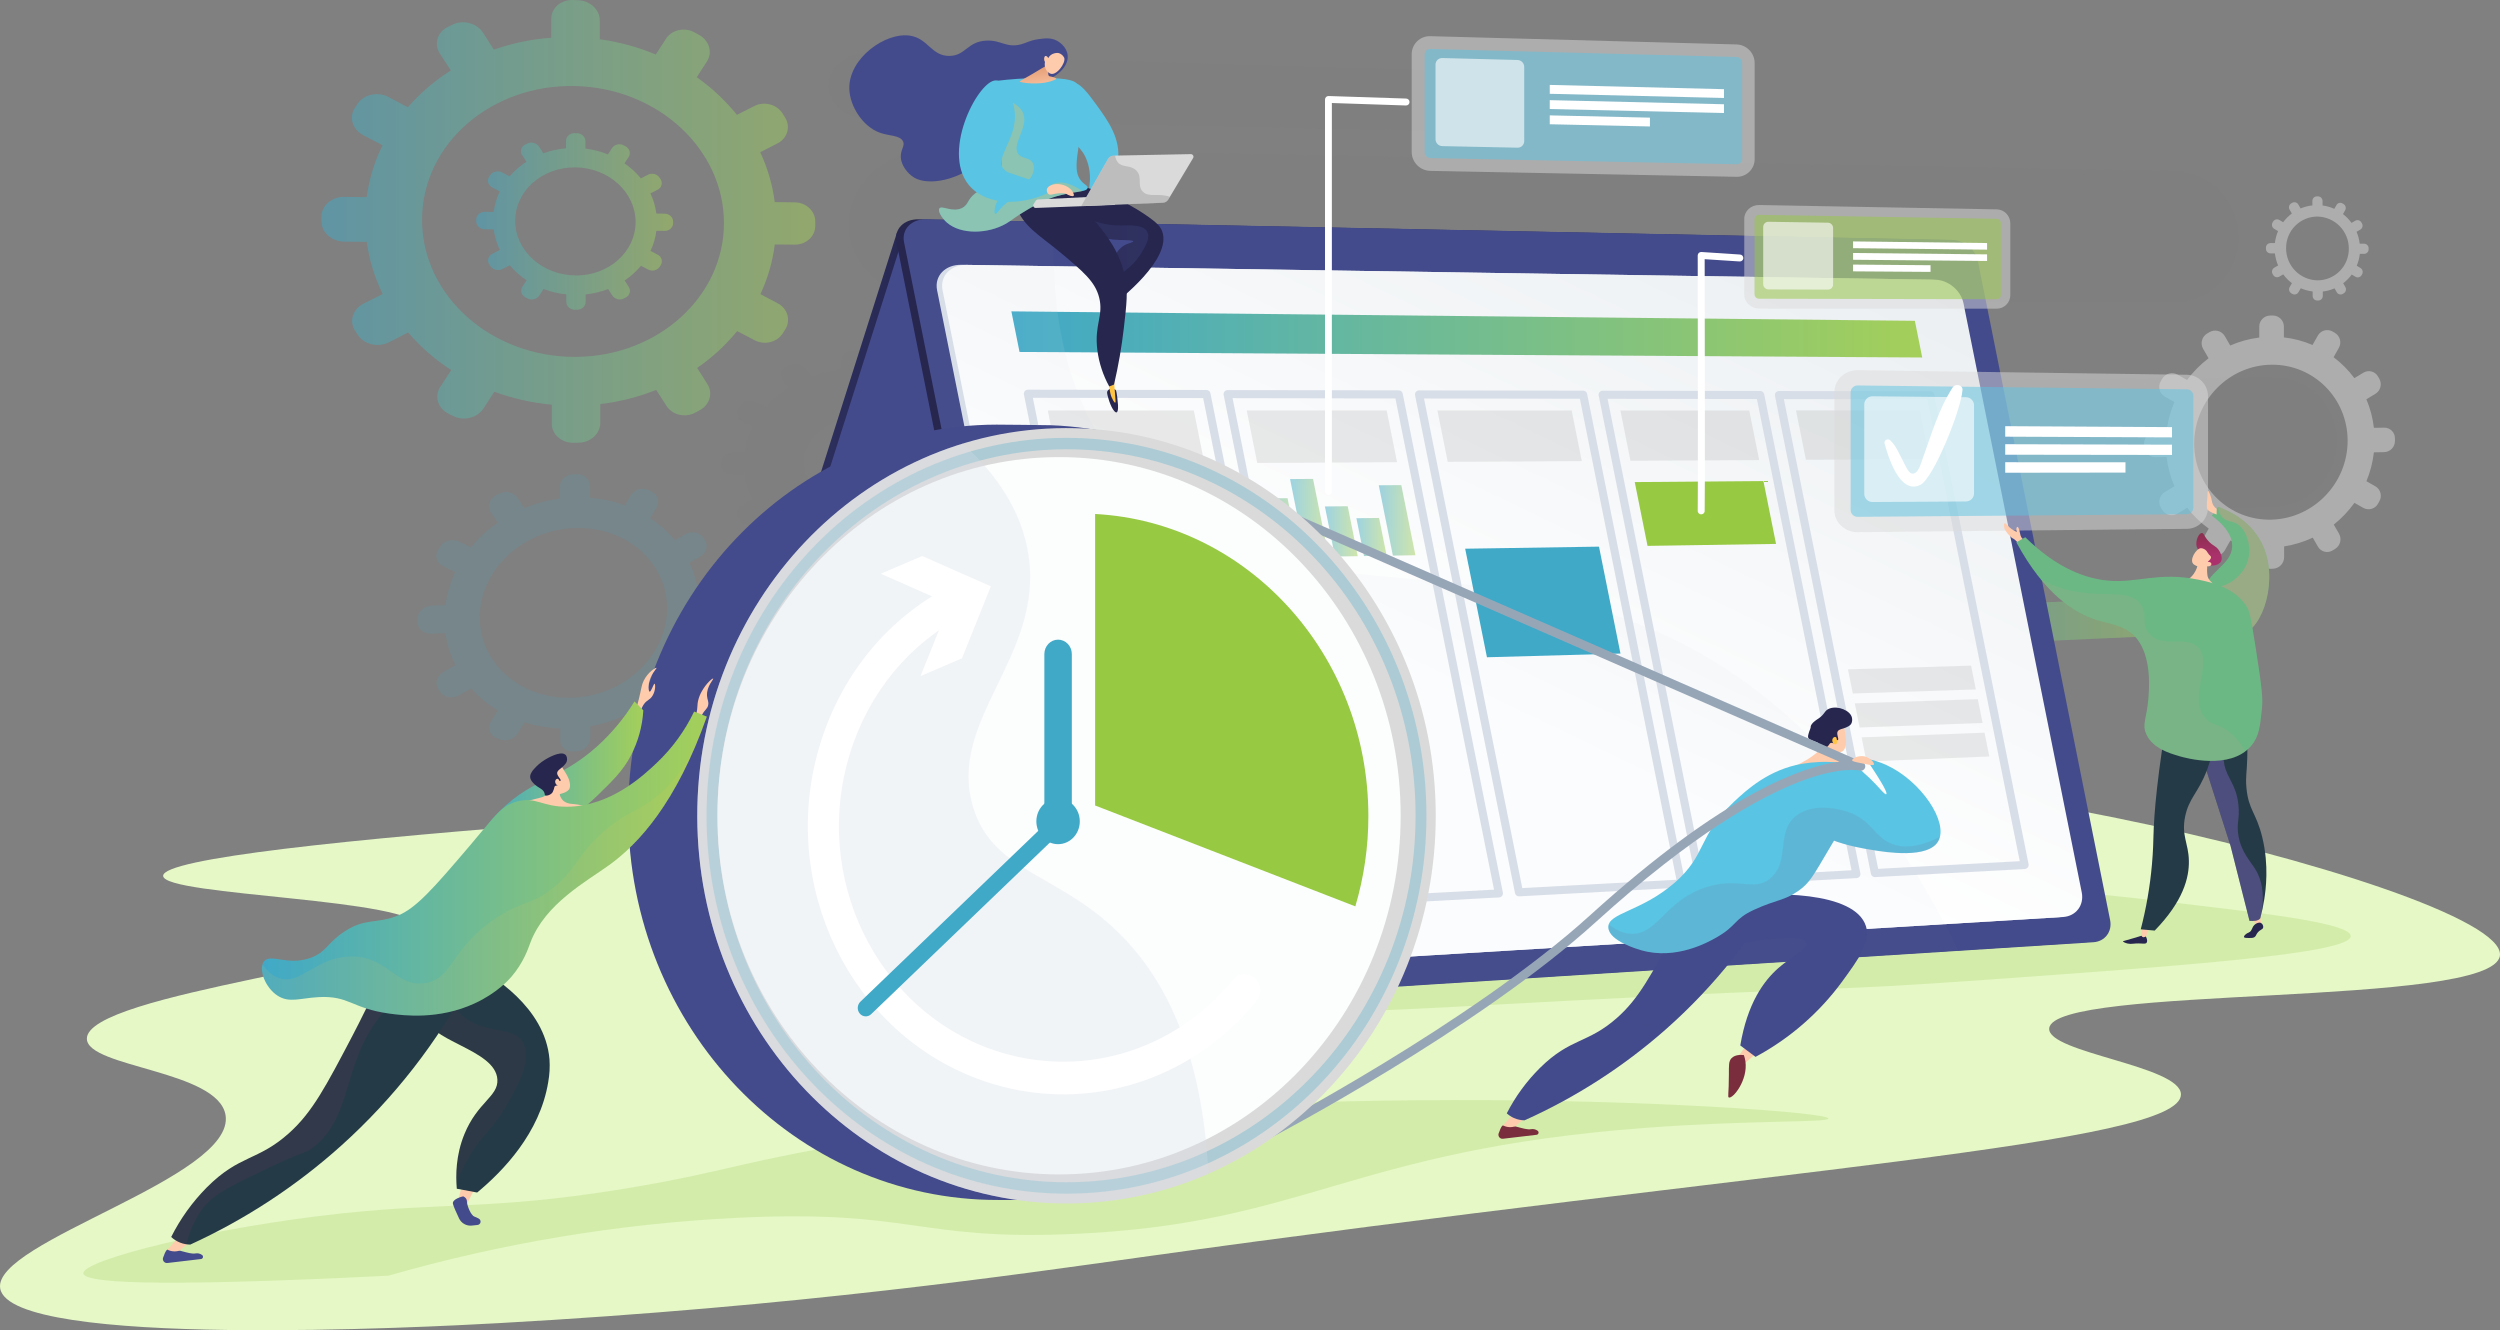 <svg width="592" height="315" viewBox="0 0 592 315" fill="none" xmlns="http://www.w3.org/2000/svg">
<rect x="0" y="0" width="592" height="315" fill="#808080" stroke="none"/>
<g clip-path="url(#clip0)">
<path d="M298.064 184.435C216.267 189.061 38.32 199.12 38.633 207.418C38.816 212.237 99.159 212.705 99.387 219.732C99.644 227.8 20.326 235.089 20.57 246.002C20.722 252.812 51.677 253.436 53.41 264.06C55.819 278.887 -1.818 293.966 0.046 305.102C2.455 319.458 101.55 314.24 118.267 313.309C188.964 309.377 240.636 301.844 270.151 297.714C420.642 276.647 516.623 270.975 516.449 259.135C516.35 252.355 484.806 249.314 485.25 243.54C486.054 233.06 590.313 238.762 591.979 226.301C593.098 217.925 547.637 203.063 500.027 193.467C422.96 177.933 362.97 180.77 298.064 184.435Z" fill="#E5F8C6"/>
<path d="M175.736 275.827C170.001 277.144 160.038 279.575 145.632 281.847C116.784 286.398 105.205 284.757 81.047 287.319C50.829 290.531 19.4 298.35 19.737 301.546C19.954 303.535 32.62 305.042 91.984 302.082C118.736 294.393 146.283 289.803 174.084 288.4C216.149 286.307 216.682 293.733 253.447 292.231C309.298 289.95 319.276 272.353 389.722 267.069C414.192 265.23 432.947 265.853 432.96 264.879C432.982 263.393 389.344 260.355 343.747 260.502C323.815 260.569 241.014 260.837 175.736 275.827Z" fill="#D3ECAA"/>
<path d="M307.087 237.522C307.716 240.82 326.433 239.35 371.125 236.987C436.719 233.507 430.984 234.829 469.65 232.061C516.995 228.672 556.638 225.838 556.662 221.664C556.689 218.779 537.768 216.469 521.632 214.549C471.939 208.639 412.757 202.161 344.845 221.664C342.296 222.39 306.206 232.854 307.087 237.522Z" fill="#D3ECAA"/>
<path opacity="0.5" d="M188.214 47.916L183.462 47.854C182.929 43.764 181.77 39.781 180.025 36.044L184.14 33.943C186.469 32.751 187.267 30.029 185.923 27.855L185.334 26.902C183.995 24.724 180.999 23.913 178.656 25.093L174.501 27.189C171.76 23.796 168.563 20.799 165 18.283L167.409 14.536C168.78 12.413 167.966 9.621 165.591 8.29L164.55 7.707C162.164 6.368 159.107 7.011 157.725 9.139L155.284 12.903C151.041 11.131 146.586 9.919 142.031 9.297V4.819C142.031 2.297 139.755 0.158 136.92 0.051L135.68 0C132.842 -0.107 130.535 1.874 130.535 4.422V8.933C125.899 9.268 121.328 10.216 116.942 11.752L114.396 7.763C112.947 5.488 109.729 4.612 107.205 5.814L106.096 6.35C103.563 7.557 102.693 10.392 104.158 12.675L106.741 16.69C102.945 19.087 99.518 22.023 96.568 25.406L92.056 22.997C89.486 21.632 86.19 22.32 84.699 24.541L84.046 25.516C82.552 27.743 83.438 30.653 86.024 32.013L90.576 34.4C88.666 38.264 87.4 42.413 86.828 46.684L81.561 46.615C78.563 46.575 76.124 48.668 76.124 51.288V52.437C76.124 55.057 78.563 57.202 81.561 57.223L86.841 57.263C87.429 61.558 88.707 65.729 90.624 69.617L86.091 71.906C83.505 73.209 82.611 76.103 84.113 78.359L84.766 79.347C86.257 81.601 89.553 82.356 92.123 81.044L96.648 78.731C99.605 82.169 103.036 85.167 106.838 87.637L104.262 91.599C102.798 93.853 103.668 96.704 106.201 97.965L107.309 98.516C109.834 99.772 113.049 98.963 114.5 96.717L117.052 92.763C121.431 94.377 126.004 95.408 130.652 95.831V100.323C130.652 102.871 132.96 104.898 135.796 104.852L137.035 104.831C139.86 104.783 142.146 102.689 142.146 100.157V95.692C146.689 95.157 151.142 94.026 155.391 92.33L157.83 96.134C159.214 98.291 162.271 98.993 164.654 97.708L165.696 97.145C168.07 95.866 168.884 93.087 167.514 90.938L165.088 87.129C168.64 84.683 171.829 81.748 174.56 78.41L178.707 80.573C181.05 81.805 184.038 81.055 185.385 78.903L185.974 77.961C187.312 75.819 186.509 73.075 184.19 71.836L180.067 69.644C181.806 65.928 182.955 61.964 183.473 57.895L188.212 57.932C190.889 57.954 193.055 55.97 193.055 53.505V52.434C193.052 49.971 190.892 47.943 188.214 47.916ZM136.358 84.505C116.42 84.631 99.946 70.109 99.946 52.068C99.946 34.026 116.415 19.844 136.358 20.382C155.902 20.917 171.43 35.42 171.43 52.806C171.43 70.192 155.891 84.382 136.358 84.505Z" fill="url(#paint0_linear)"/>
<g style="mix-blend-mode:multiply" opacity="0.15">
<path d="M168.354 140.414L165.409 140.545C165.082 138.023 164.359 135.569 163.267 133.272L165.819 131.811C167.265 130.984 167.757 129.249 166.925 127.935L166.56 127.359C165.725 126.042 163.883 125.641 162.421 126.465L159.843 127.927C158.146 125.904 156.162 124.14 153.953 122.693L155.452 120.26C155.654 119.939 155.785 119.579 155.837 119.204C155.889 118.829 155.861 118.447 155.755 118.083C155.648 117.72 155.466 117.383 155.219 117.095C154.973 116.807 154.668 116.575 154.325 116.414L153.677 116.084C152.954 115.724 152.124 115.64 151.344 115.851C150.564 116.061 149.888 116.55 149.444 117.225L147.94 119.655C145.293 118.693 142.528 118.093 139.72 117.87V115.086C139.72 113.498 138.304 112.24 136.551 112.275L135.782 112.291C134.023 112.326 132.591 113.648 132.591 115.236V118.057C129.695 118.438 126.861 119.195 124.16 120.308L122.58 117.899C121.681 116.526 119.686 116.092 118.12 116.936L117.432 117.305C115.86 118.151 115.322 119.958 116.23 121.336L117.836 123.767C115.477 125.409 113.354 127.368 111.529 129.589L108.728 128.251C107.122 127.488 105.09 128.036 104.177 129.482L103.77 130.116C102.843 131.564 103.392 133.355 104.996 134.115L107.815 135.454C106.634 137.923 105.848 140.563 105.486 143.276L102.22 143.42C100.345 143.503 98.846 144.9 98.846 146.541V147.261C98.846 148.902 100.359 150.158 102.22 150.064L105.486 149.903C105.844 152.55 106.637 155.118 107.834 157.506L105.023 159.112C103.416 160.022 102.881 161.866 103.796 163.226L104.203 163.82C105.13 165.178 107.173 165.534 108.755 164.623L111.563 163.017C113.396 165.063 115.527 166.82 117.884 168.229L116.278 170.804C116.06 171.13 115.917 171.501 115.86 171.889C115.803 172.277 115.833 172.673 115.949 173.048C116.064 173.423 116.261 173.768 116.526 174.057C116.791 174.346 117.117 174.573 117.48 174.72L118.168 175.026C118.956 175.353 119.834 175.394 120.649 175.141C121.464 174.888 122.165 174.358 122.629 173.642L124.227 171.051C126.961 171.908 129.799 172.392 132.663 172.488V175.307C132.663 176.913 134.093 178.091 135.854 177.959L136.623 177.903C138.376 177.772 139.793 176.38 139.793 174.793V171.985C142.63 171.48 145.391 170.613 148.007 169.404L149.519 171.698C150.376 172.999 152.274 173.331 153.752 172.44L154.397 172.052C155.87 171.166 156.373 169.396 155.525 168.098L154.02 165.801C156.227 164.138 158.203 162.187 159.894 160.001L162.464 161.216C163.193 161.539 164.014 161.587 164.775 161.351C165.536 161.115 166.186 160.61 166.603 159.931L166.967 159.321C167.168 159.007 167.299 158.654 167.352 158.285C167.404 157.916 167.377 157.541 167.272 157.183C167.168 156.826 166.988 156.495 166.744 156.213C166.501 155.931 166.2 155.705 165.862 155.549L163.316 154.326C164.388 151.952 165.1 149.431 165.425 146.847L168.37 146.699C170.03 146.616 171.374 145.297 171.374 143.755V143.078C171.347 141.533 170.009 140.342 168.354 140.414ZM136.2 165.186C123.833 165.989 113.619 157.471 113.619 146.18C113.619 134.889 123.833 125.41 136.2 125.033C148.323 124.661 157.961 133.192 157.961 144.079C157.961 154.965 148.323 164.409 136.2 165.186Z" fill="#40A9C8"/>
</g>
<path opacity="0.5" d="M157.383 50.592L155.428 50.571C155.209 48.915 154.733 47.304 154.017 45.795L155.707 44.936C155.928 44.834 156.126 44.686 156.286 44.502C156.446 44.317 156.564 44.101 156.634 43.867C156.703 43.633 156.722 43.387 156.688 43.145C156.655 42.903 156.571 42.672 156.44 42.465L156.197 42.08C155.904 41.648 155.465 41.338 154.96 41.207C154.455 41.077 153.92 41.135 153.455 41.37L151.755 42.232C150.637 40.874 149.335 39.678 147.886 38.68L148.869 37.16C149.426 36.298 149.096 35.176 148.13 34.654L147.707 34.424C147.251 34.168 146.717 34.09 146.207 34.203C145.697 34.316 145.246 34.613 144.941 35.037L143.953 36.56C142.245 35.871 140.454 35.409 138.626 35.184V33.399C138.626 32.387 137.713 31.546 136.583 31.525H136.087C134.958 31.501 134.039 32.304 134.039 33.318V35.112C132.201 35.27 130.391 35.67 128.658 36.303L127.657 34.732C127.352 34.291 126.9 33.974 126.381 33.838C125.863 33.703 125.313 33.759 124.832 33.996L124.398 34.21C124.17 34.31 123.966 34.458 123.801 34.644C123.635 34.831 123.512 35.051 123.44 35.289C123.368 35.528 123.349 35.779 123.383 36.026C123.418 36.272 123.506 36.508 123.641 36.718L124.653 38.297C123.169 39.26 121.831 40.432 120.682 41.777L118.929 40.848C117.933 40.313 116.656 40.602 116.08 41.48L115.828 41.866C115.25 42.744 115.593 43.884 116.594 44.411L118.353 45.34C117.613 46.863 117.123 48.496 116.902 50.175L114.867 50.15C113.71 50.15 112.773 50.953 112.773 51.984V52.434C112.773 53.459 113.71 54.308 114.867 54.308L116.907 54.326C117.135 56.014 117.629 57.655 118.372 59.187L116.615 60.076C115.617 60.582 115.277 61.714 115.85 62.606L116.101 62.997C116.411 63.439 116.87 63.755 117.394 63.886C117.918 64.017 118.471 63.954 118.953 63.709L120.712 62.815C121.864 64.18 123.203 65.376 124.69 66.367L123.691 67.914C123.119 68.797 123.459 69.927 124.449 70.438L124.883 70.663C125.356 70.912 125.902 70.98 126.422 70.856C126.941 70.732 127.398 70.424 127.707 69.989L128.711 68.433C130.442 69.097 132.252 69.53 134.095 69.724V71.512C134.095 72.526 135.014 73.348 136.144 73.348H136.639C137.769 73.348 138.682 72.526 138.682 71.514V69.724C140.505 69.534 142.296 69.105 144.007 68.447L144.992 69.986C145.289 70.416 145.733 70.723 146.24 70.849C146.748 70.975 147.284 70.91 147.747 70.668L148.17 70.449C148.393 70.346 148.592 70.196 148.752 70.011C148.913 69.825 149.033 69.607 149.103 69.371C149.172 69.136 149.191 68.888 149.158 68.644C149.125 68.401 149.04 68.168 148.909 67.96L147.924 66.415C149.369 65.444 150.668 64.272 151.782 62.935L153.477 63.829C153.935 64.076 154.468 64.146 154.974 64.025C155.48 63.904 155.924 63.601 156.221 63.173L156.464 62.793C156.594 62.585 156.678 62.352 156.711 62.11C156.744 61.867 156.725 61.62 156.656 61.385C156.587 61.15 156.468 60.933 156.309 60.747C156.149 60.561 155.952 60.411 155.731 60.306L154.039 59.41C154.752 57.91 155.223 56.307 155.436 54.661L157.388 54.68C158.494 54.68 159.388 53.877 159.388 52.883V52.444C159.383 51.438 158.496 50.616 157.383 50.592ZM136.358 65.221C128.454 65.192 121.997 59.399 121.997 52.281C121.997 45.163 128.452 39.505 136.358 39.639C144.197 39.772 150.507 45.562 150.507 52.576C150.507 59.589 144.2 65.261 136.358 65.232V65.221Z" fill="url(#paint1_linear)"/>
<g style="mix-blend-mode:multiply" opacity="0.15">
<path d="M514.623 40.522L222.484 35.168C210.669 34.952 200.991 42.982 200.991 53.103C200.991 63.224 210.669 71.437 222.484 71.442L514.615 71.576C516.641 71.584 518.648 71.192 520.521 70.422C522.395 69.653 524.098 68.521 525.533 67.092C526.968 65.663 528.107 63.965 528.885 62.095C529.662 60.225 530.063 58.22 530.063 56.195C530.046 52.084 528.421 48.143 525.536 45.215C522.651 42.286 518.734 40.602 514.623 40.522Z" fill="url(#paint2_linear)"/>
</g>
<g style="mix-blend-mode:multiply" opacity="0.15">
<path d="M538.366 89.383L254.812 92.199C243.367 92.311 233.996 100.478 233.996 110.439C233.996 120.399 243.367 128.213 254.807 127.894L538.357 120.014C546.692 119.781 553.388 112.786 553.388 104.416C553.388 96.045 546.705 89.3 538.366 89.383Z" fill="url(#paint3_linear)"/>
</g>
<g style="mix-blend-mode:multiply" opacity="0.15">
<path d="M340.778 16.717L205.28 12.771C200.273 12.627 196.195 15.946 196.195 20.189C196.195 24.431 200.273 27.951 205.28 28.067L340.775 31.011C345.12 31.105 348.628 27.997 348.628 24.07C348.628 20.143 345.123 16.843 340.778 16.717Z" fill="url(#paint4_linear)"/>
</g>
<path opacity="0.5" d="M564.614 101.268L562.143 101.311C561.873 98.982 561.273 96.703 560.36 94.544L562.501 93.254C563.086 92.896 563.509 92.326 563.682 91.663C563.854 91 563.763 90.296 563.428 89.699L563.123 89.163C562.96 88.871 562.74 88.615 562.476 88.41C562.212 88.204 561.909 88.054 561.585 87.969C561.262 87.883 560.925 87.863 560.594 87.911C560.262 87.958 559.944 88.072 559.658 88.245L557.516 89.535C556.122 87.659 554.465 85.993 552.595 84.589L553.84 82.38C554.181 81.782 554.274 81.075 554.099 80.409C553.924 79.743 553.495 79.173 552.903 78.82L552.368 78.507C552.074 78.337 551.75 78.227 551.414 78.184C551.078 78.141 550.736 78.165 550.41 78.255C550.083 78.345 549.777 78.5 549.511 78.709C549.244 78.919 549.022 79.18 548.858 79.476L547.602 81.69C545.443 80.764 543.16 80.16 540.826 79.896V77.337C540.828 76.994 540.762 76.654 540.632 76.336C540.502 76.019 540.311 75.73 540.069 75.486C539.827 75.242 539.54 75.049 539.223 74.916C538.907 74.784 538.567 74.715 538.224 74.714H537.602C536.906 74.718 536.24 74.998 535.75 75.493C535.26 75.988 534.987 76.657 534.989 77.353V79.928C532.619 80.223 530.304 80.859 528.117 81.818L526.834 79.596C526.66 79.296 526.429 79.032 526.153 78.822C525.877 78.611 525.562 78.456 525.226 78.368C524.89 78.279 524.54 78.257 524.196 78.304C523.851 78.351 523.52 78.465 523.22 78.641L522.663 78.965C522.056 79.321 521.614 79.902 521.432 80.582C521.25 81.261 521.343 81.986 521.691 82.597L522.987 84.835C521.057 86.302 519.345 88.034 517.9 89.98L515.649 88.711C515.028 88.364 514.295 88.276 513.61 88.465C512.924 88.655 512.341 89.107 511.986 89.723L511.662 90.285C511.485 90.588 511.37 90.923 511.324 91.27C511.277 91.618 511.3 91.971 511.392 92.31C511.483 92.648 511.641 92.965 511.856 93.242C512.071 93.519 512.339 93.75 512.645 93.923L514.907 95.194C513.949 97.431 513.317 99.794 513.033 102.21L510.417 102.256C509.701 102.268 509.018 102.561 508.514 103.07C508.011 103.579 507.726 104.265 507.721 104.981V105.629C507.721 105.979 507.791 106.327 507.927 106.65C508.064 106.973 508.264 107.265 508.515 107.51C508.766 107.754 509.064 107.946 509.391 108.073C509.718 108.201 510.067 108.262 510.417 108.252L513.041 108.198C513.323 110.591 513.954 112.93 514.915 115.14L512.658 116.494C512.044 116.854 511.596 117.442 511.412 118.13C511.228 118.818 511.323 119.551 511.675 120.169L511.999 120.721C512.18 121.021 512.419 121.282 512.702 121.488C512.985 121.695 513.307 121.844 513.647 121.925C513.988 122.007 514.342 122.019 514.688 121.963C515.034 121.906 515.365 121.782 515.662 121.596L517.922 120.234C519.371 122.121 521.091 123.785 523.025 125.172L521.731 127.45C521.555 127.749 521.44 128.081 521.393 128.425C521.347 128.769 521.369 129.119 521.46 129.454C521.55 129.789 521.707 130.103 521.92 130.376C522.134 130.65 522.4 130.879 522.703 131.048L523.26 131.35C523.886 131.676 524.614 131.745 525.29 131.541C525.965 131.336 526.534 130.876 526.875 130.258L528.16 127.98C530.36 128.851 532.677 129.392 535.035 129.586V132.154C535.031 132.495 535.096 132.833 535.227 133.148C535.357 133.463 535.551 133.748 535.795 133.986C536.04 134.224 536.33 134.41 536.649 134.532C536.967 134.654 537.307 134.71 537.648 134.697L538.28 134.672C538.98 134.639 539.64 134.338 540.125 133.831C540.609 133.324 540.88 132.651 540.882 131.95V129.386C543.227 129.025 545.507 128.329 547.653 127.319L548.906 129.479C549.076 129.771 549.303 130.024 549.574 130.225C549.845 130.426 550.154 130.57 550.482 130.649C550.81 130.727 551.15 130.738 551.483 130.681C551.815 130.624 552.133 130.5 552.416 130.317L552.952 129.983C553.543 129.621 553.971 129.045 554.145 128.374C554.32 127.704 554.228 126.992 553.889 126.388L552.638 124.222C554.498 122.743 556.143 121.013 557.527 119.083L559.669 120.287C559.965 120.447 560.289 120.547 560.624 120.581C560.959 120.615 561.297 120.583 561.619 120.485C561.941 120.388 562.241 120.228 562.501 120.014C562.761 119.801 562.976 119.538 563.133 119.24L563.439 118.689C563.779 118.098 563.872 117.398 563.699 116.739C563.525 116.08 563.099 115.516 562.512 115.169L560.37 113.956C561.276 111.77 561.871 109.468 562.137 107.117L564.6 107.066C565.282 107.04 565.926 106.75 566.397 106.258C566.868 105.765 567.128 105.108 567.122 104.427V103.8C567.126 103.469 567.064 103.14 566.94 102.832C566.816 102.525 566.631 102.245 566.398 102.01C566.165 101.774 565.887 101.587 565.58 101.46C565.274 101.333 564.945 101.267 564.614 101.268ZM537.943 123.05C527.849 123.347 519.582 115.287 519.582 105.053C519.582 94.82 527.852 86.447 537.943 86.364C547.918 86.283 555.918 94.343 555.918 104.368C555.918 114.393 547.918 122.755 537.943 123.05Z" fill="url(#paint5_linear)"/>
<path opacity="0.5" d="M559.806 57.707H558.778C558.665 56.736 558.415 55.785 558.036 54.883L558.922 54.369C559.044 54.298 559.151 54.204 559.236 54.092C559.321 53.98 559.384 53.852 559.419 53.716C559.455 53.579 559.464 53.437 559.445 53.298C559.425 53.158 559.379 53.024 559.308 52.902L559.179 52.675C559.113 52.552 559.022 52.444 558.914 52.357C558.805 52.269 558.68 52.205 558.545 52.166C558.411 52.128 558.271 52.117 558.132 52.133C557.994 52.15 557.86 52.194 557.739 52.262L556.847 52.779C556.273 51.991 555.591 51.288 554.82 50.691L555.335 49.789C555.475 49.54 555.512 49.246 555.44 48.97C555.368 48.694 555.191 48.457 554.946 48.309L554.724 48.175C554.605 48.102 554.473 48.054 554.335 48.034C554.197 48.013 554.057 48.021 553.922 48.056C553.787 48.091 553.66 48.152 553.55 48.237C553.439 48.322 553.347 48.428 553.278 48.55L552.762 49.454C551.878 49.053 550.941 48.782 549.98 48.651V47.597C549.981 47.31 549.87 47.034 549.669 46.828C549.469 46.623 549.196 46.505 548.909 46.499H548.641C548.5 46.497 548.36 46.523 548.229 46.576C548.098 46.629 547.979 46.708 547.879 46.808C547.779 46.908 547.7 47.027 547.647 47.158C547.594 47.288 547.568 47.429 547.57 47.57V48.641C546.607 48.743 545.665 48.986 544.773 49.363L544.253 48.443C544.185 48.318 544.093 48.209 543.982 48.121C543.871 48.032 543.744 47.967 543.608 47.928C543.472 47.889 543.329 47.878 543.189 47.895C543.048 47.911 542.912 47.955 542.789 48.025L542.564 48.153C542.315 48.298 542.135 48.535 542.061 48.812C541.987 49.09 542.026 49.385 542.17 49.634L542.706 50.56C541.925 51.144 541.232 51.839 540.649 52.621L539.742 52.086C539.62 52.013 539.486 51.966 539.346 51.946C539.206 51.926 539.063 51.934 538.926 51.969C538.789 52.004 538.661 52.066 538.548 52.152C538.435 52.237 538.341 52.344 538.269 52.466L538.138 52.693C537.995 52.944 537.956 53.241 538.03 53.521C538.103 53.8 538.284 54.039 538.532 54.187L539.442 54.722C539.057 55.629 538.805 56.587 538.692 57.565H537.643C537.359 57.565 537.086 57.678 536.886 57.879C536.685 58.08 536.572 58.352 536.572 58.636V58.904C536.571 59.19 536.683 59.466 536.883 59.671C537.083 59.876 537.356 59.995 537.643 60.001H538.695C538.81 60.983 539.066 61.944 539.453 62.855L538.545 63.39C538.297 63.536 538.116 63.774 538.043 64.052C537.969 64.33 538.008 64.626 538.152 64.876L538.283 65.103C538.352 65.227 538.445 65.336 538.557 65.424C538.669 65.512 538.797 65.576 538.934 65.614C539.071 65.651 539.214 65.661 539.355 65.643C539.496 65.625 539.632 65.579 539.755 65.507L540.665 64.972C541.25 65.762 541.944 66.465 542.727 67.06L542.192 67.975C542.049 68.225 542.01 68.521 542.084 68.799C542.157 69.077 542.338 69.315 542.585 69.461L542.81 69.592C542.932 69.663 543.067 69.708 543.207 69.726C543.346 69.745 543.489 69.735 543.625 69.698C543.761 69.661 543.888 69.598 544 69.512C544.111 69.426 544.205 69.318 544.275 69.196L544.831 68.259C545.722 68.648 546.665 68.904 547.629 69.019V70.074C547.627 70.216 547.654 70.356 547.707 70.488C547.76 70.619 547.838 70.739 547.938 70.84C548.038 70.941 548.156 71.021 548.287 71.075C548.418 71.13 548.558 71.158 548.7 71.158H548.968C549.252 71.158 549.524 71.045 549.725 70.845C549.926 70.644 550.039 70.371 550.039 70.088V69.035C550.997 68.921 551.933 68.667 552.818 68.281L553.332 69.191C553.4 69.313 553.491 69.42 553.601 69.507C553.71 69.593 553.836 69.657 553.971 69.694C554.106 69.731 554.246 69.741 554.385 69.723C554.523 69.705 554.657 69.66 554.778 69.59L555 69.458C555.244 69.312 555.421 69.076 555.494 68.801C555.566 68.526 555.528 68.234 555.388 67.986L554.871 67.073C555.64 66.486 556.321 65.792 556.893 65.012L557.782 65.548C557.901 65.619 558.034 65.665 558.172 65.684C558.309 65.703 558.45 65.695 558.584 65.658C558.718 65.622 558.844 65.559 558.954 65.474C559.063 65.388 559.154 65.281 559.222 65.159L559.35 64.935C559.49 64.687 559.528 64.395 559.456 64.12C559.384 63.845 559.208 63.609 558.965 63.462L558.076 62.927C558.453 62.029 558.7 61.081 558.81 60.114H559.835C559.975 60.113 560.113 60.085 560.242 60.031C560.37 59.977 560.487 59.898 560.585 59.798C560.683 59.698 560.76 59.58 560.812 59.451C560.864 59.321 560.889 59.182 560.887 59.043V58.775C560.887 58.634 560.859 58.494 560.804 58.364C560.749 58.233 560.669 58.115 560.569 58.016C560.468 57.917 560.349 57.838 560.218 57.785C560.087 57.732 559.947 57.706 559.806 57.707ZM548.805 66.385C546.809 66.358 544.906 65.543 543.51 64.117C542.113 62.692 541.337 60.773 541.351 58.778C541.34 57.794 541.525 56.817 541.895 55.905C542.266 54.993 542.814 54.164 543.509 53.467C544.203 52.769 545.029 52.217 545.94 51.842C546.85 51.467 547.826 51.277 548.81 51.283C550.794 51.328 552.68 52.15 554.063 53.574C555.445 54.997 556.212 56.906 556.199 58.89C556.21 59.869 556.026 60.84 555.659 61.747C555.293 62.654 554.75 63.48 554.062 64.177C553.375 64.874 552.557 65.427 551.654 65.806C550.752 66.186 549.783 66.382 548.805 66.385Z" fill="url(#paint6_linear)"/>
<g style="mix-blend-mode:multiply" opacity="0.15">
<path d="M230.248 106.129L227.657 106.172C227.365 104.108 226.731 102.107 225.782 100.251L228.021 99.116C229.292 98.471 229.726 97.079 228.993 96L228.671 95.529C227.938 94.458 226.31 94.094 225.036 94.726L222.779 95.864C221.286 94.195 219.564 92.747 217.665 91.562L218.971 89.627C219.71 88.529 219.271 87.137 217.989 86.516L217.427 86.249C216.141 85.625 214.495 86.013 213.751 87.11L212.436 89.054C210.148 88.244 207.767 87.725 205.349 87.507V85.269C205.349 84 204.131 82.977 202.629 82.985H201.971C200.463 82.985 199.24 84.032 199.24 85.303V87.555C196.787 87.816 194.376 88.38 192.062 89.233L190.723 87.295C189.963 86.192 188.273 85.826 186.951 86.473L186.37 86.757C185.045 87.407 184.589 88.832 185.355 89.934L186.694 91.883C184.724 93.132 182.937 94.65 181.385 96.391L179.039 95.296C177.701 94.667 175.995 95.069 175.224 96.193L174.887 96.686C174.113 97.81 174.574 99.231 175.91 99.858L178.266 100.96C177.281 102.881 176.624 104.953 176.322 107.09L173.596 107.136C172.046 107.163 170.791 108.228 170.791 109.521V110.086C170.791 111.376 172.049 112.399 173.596 112.369L176.33 112.316C176.635 114.431 177.299 116.478 178.292 118.371L175.942 119.556C174.603 120.231 174.145 121.668 174.919 122.769L175.256 123.248C176.027 124.343 177.738 124.683 179.071 124.005L181.425 122.811C182.982 124.495 184.774 125.946 186.745 127.118L185.406 129.11C184.64 130.242 185.095 131.648 186.421 132.25L187.002 132.518C188.324 133.12 190.014 132.689 190.774 131.559L192.113 129.568C194.439 130.335 196.852 130.807 199.296 130.973V133.216C199.296 134.49 200.519 135.484 202.027 135.438L202.685 135.417C204.19 135.371 205.405 134.303 205.405 133.034V130.791C207.833 130.481 210.214 129.872 212.492 128.979L213.804 130.869C214.549 131.939 216.195 132.269 217.48 131.599L218.042 131.308C219.325 130.641 219.764 129.233 219.025 128.16L217.716 126.265C219.622 125.005 221.347 123.489 222.84 121.759L225.089 122.811C226.363 123.408 227.991 122.993 228.725 121.891L229.046 121.406C229.78 120.303 229.343 118.925 228.074 118.325L225.828 117.254C226.767 115.371 227.393 113.346 227.681 111.261L230.267 111.21C231.731 111.181 232.915 110.139 232.915 108.892V108.356C232.904 107.101 231.718 106.105 230.248 106.129ZM202.319 119.294C195.695 119.447 190.297 115.011 190.297 109.417C190.297 103.822 195.698 99.194 202.319 99.108C208.899 99.022 214.2 103.444 214.2 108.986C214.2 114.527 208.897 119.144 202.319 119.294Z" fill="url(#paint7_linear)"/>
</g>
<path opacity="0.5" d="M514.358 141.421L438.5 144.435C435.771 144.545 433.552 146.745 433.552 149.352C433.552 151.959 435.771 153.975 438.5 153.852L514.358 150.439C515.569 150.378 516.711 149.857 517.55 148.983C518.39 148.109 518.865 146.948 518.878 145.736C518.881 145.151 518.764 144.572 518.536 144.033C518.307 143.495 517.971 143.009 517.548 142.605C517.125 142.201 516.624 141.888 516.075 141.684C515.527 141.48 514.943 141.391 514.358 141.421Z" fill="url(#paint8_linear)"/>
<path d="M212.393 55.095L163.425 209.423C163.178 210.204 163.127 211.034 163.277 211.839C163.427 212.644 163.773 213.399 164.285 214.039C164.796 214.678 165.458 215.181 166.211 215.504C166.964 215.826 167.785 215.958 168.601 215.888L276.333 206.578L226.998 52.445L212.393 55.095Z" fill="url(#paint9_linear)"/>
<path d="M214.184 55.095L165.23 209.423C164.982 210.204 164.931 211.034 165.081 211.839C165.231 212.644 165.577 213.399 166.089 214.039C166.601 214.678 167.263 215.181 168.015 215.504C168.768 215.826 169.589 215.958 170.405 215.888L278.137 206.578L228.8 52.445L214.184 55.095Z" fill="url(#paint10_linear)"/>
<path d="M460.536 56.811L217.518 51.931C214.013 51.861 211.665 54.292 212.281 57.365L247.576 233.204C248.191 236.274 251.493 238.585 254.938 238.365L493.92 223.12C496.653 222.946 498.423 220.596 497.874 217.871L466.555 61.836C466.009 59.121 463.315 56.867 460.536 56.811Z" fill="url(#paint11_linear)"/>
<path d="M462.338 56.811L219.319 51.931C215.815 51.861 213.467 54.292 214.083 57.365L249.377 233.204C249.993 236.274 253.294 238.585 256.74 238.365L495.722 223.12C498.455 222.946 500.225 220.596 499.676 217.871L468.36 61.836C467.811 59.121 465.12 56.867 462.338 56.811Z" fill="url(#paint12_linear)"/>
<g style="mix-blend-mode:multiply" opacity="0.15">
<g style="mix-blend-mode:multiply" opacity="0.15">
<path d="M396.203 151.322C348.764 128.245 303.106 146.456 271.278 116.874C251.717 98.696 248.609 72.832 249.64 52.55L219.319 51.931C215.815 51.861 213.467 54.292 214.083 57.365L249.377 233.204C249.993 236.274 253.294 238.585 256.74 238.365L463.784 225.158C442.023 181.223 416.827 161.352 396.203 151.322Z" fill="#97A6B7"/>
</g>
</g>
<path d="M487.521 217.204L261.415 230.894C257.624 231.124 253.988 228.565 253.308 225.179L221.903 68.731C221.223 65.344 223.804 62.646 227.654 62.705L457.214 66.22C460.306 66.268 463.299 68.755 463.907 71.777L491.933 211.396C492.538 214.415 490.568 217.02 487.521 217.204Z" fill="#D8DEE8"/>
<path d="M488.546 217.143L262.689 230.816C258.901 231.046 255.27 228.487 254.59 225.103L223.204 68.746C222.524 65.363 225.1 62.665 228.947 62.724L458.255 66.236C461.345 66.284 464.333 68.771 464.949 71.79L492.961 211.336C493.558 214.359 491.59 216.958 488.546 217.143Z" fill="url(#paint13_linear)"/>
<path d="M455.184 84.658L241.423 83.344L239.493 73.728L453.439 75.966L455.184 84.658Z" fill="url(#paint14_linear)"/>
<g style="mix-blend-mode:multiply" opacity="0.3">
<g style="mix-blend-mode:multiply" opacity="0.3">
<path d="M396.203 151.322C348.764 128.245 303.106 146.456 271.278 116.874C254.984 101.721 250.1 81.213 249.525 63.04L228.682 62.722C224.982 62.665 222.503 65.259 223.156 68.517L254.636 225.334C255.289 228.592 258.783 231.052 262.429 230.833L460.55 218.838C439.557 179.29 415.812 160.86 396.203 151.322Z" fill="#D8DEE8"/>
</g>
</g>
<path d="M268.102 217.21C267.881 217.21 267.667 217.134 267.495 216.994C267.324 216.854 267.207 216.659 267.163 216.442L242.47 93.422C242.442 93.283 242.446 93.14 242.48 93.002C242.514 92.865 242.579 92.737 242.669 92.627C242.759 92.517 242.872 92.429 243 92.368C243.128 92.308 243.268 92.276 243.41 92.276L285.69 92.349C285.91 92.349 286.124 92.426 286.295 92.566C286.466 92.706 286.583 92.9 286.627 93.117L310.851 213.794C310.878 213.929 310.876 214.068 310.844 214.202C310.813 214.335 310.753 214.461 310.669 214.569C310.585 214.678 310.479 214.767 310.357 214.831C310.236 214.895 310.102 214.932 309.965 214.94L268.153 217.202L268.102 217.21ZM244.58 94.201L268.879 215.251L308.757 213.093L284.905 94.268L244.58 94.201Z" fill="#D8DEE8"/>
<path d="M314.87 214.683C314.648 214.683 314.434 214.606 314.263 214.466C314.091 214.326 313.974 214.131 313.93 213.915L289.762 93.513C289.734 93.374 289.738 93.231 289.772 93.093C289.806 92.956 289.871 92.827 289.961 92.718C290.051 92.608 290.164 92.52 290.292 92.459C290.42 92.399 290.56 92.367 290.702 92.367L331.223 92.437C331.443 92.437 331.657 92.514 331.828 92.654C331.999 92.794 332.116 92.989 332.16 93.205L355.881 211.369C355.908 211.503 355.906 211.642 355.874 211.776C355.843 211.91 355.783 212.035 355.699 212.144C355.615 212.253 355.509 212.342 355.387 212.406C355.266 212.47 355.132 212.507 354.994 212.515L314.921 214.683H314.87ZM291.872 94.284L315.654 212.721L353.784 210.668L330.436 94.356L291.872 94.284Z" fill="#D8DEE8"/>
<path d="M359.693 212.258C359.472 212.258 359.257 212.182 359.086 212.042C358.915 211.902 358.797 211.707 358.753 211.49L335.086 93.591C335.058 93.452 335.062 93.309 335.096 93.171C335.13 93.034 335.195 92.906 335.285 92.796C335.375 92.686 335.488 92.598 335.616 92.537C335.744 92.477 335.884 92.445 336.026 92.445L374.895 92.512C375.116 92.513 375.33 92.59 375.5 92.73C375.671 92.87 375.788 93.064 375.832 93.281L399.068 209.033C399.095 209.167 399.093 209.306 399.062 209.44C399.031 209.574 398.971 209.699 398.887 209.808C398.803 209.916 398.696 210.006 398.575 210.07C398.453 210.133 398.319 210.171 398.182 210.178L359.744 212.258H359.693ZM337.204 94.362L360.478 210.299L396.983 208.323L374.118 94.424L337.204 94.362Z" fill="#D8DEE8"/>
<path d="M402.691 209.932C402.469 209.932 402.255 209.855 402.084 209.715C401.912 209.575 401.795 209.38 401.751 209.164L378.571 93.663C378.543 93.524 378.546 93.381 378.581 93.243C378.615 93.106 378.68 92.978 378.77 92.868C378.859 92.759 378.973 92.67 379.101 92.61C379.229 92.549 379.369 92.518 379.51 92.518L416.827 92.582C417.048 92.582 417.261 92.659 417.432 92.799C417.603 92.939 417.72 93.134 417.764 93.35L440.534 206.789C440.561 206.924 440.559 207.063 440.528 207.197C440.497 207.33 440.437 207.456 440.353 207.564C440.269 207.673 440.162 207.762 440.041 207.826C439.919 207.89 439.785 207.927 439.648 207.935L402.744 209.932H402.691ZM380.675 94.437L403.47 207.972L438.441 206.08L416.037 94.493L380.675 94.437Z" fill="#D8DEE8"/>
<path d="M443.972 207.699C443.751 207.699 443.536 207.622 443.365 207.482C443.194 207.342 443.076 207.147 443.032 206.93L420.31 93.737C420.282 93.599 420.286 93.455 420.32 93.318C420.354 93.18 420.419 93.052 420.509 92.942C420.599 92.833 420.712 92.745 420.84 92.684C420.968 92.623 421.108 92.592 421.25 92.592L457.104 92.653C457.325 92.654 457.539 92.731 457.709 92.871C457.88 93.011 457.997 93.205 458.041 93.422L480.367 204.636C480.394 204.771 480.392 204.91 480.361 205.044C480.329 205.177 480.27 205.303 480.186 205.411C480.102 205.52 479.995 205.609 479.874 205.673C479.752 205.737 479.618 205.774 479.481 205.782L444.023 207.699H443.972ZM422.42 94.506L444.748 205.739L478.274 203.927L456.32 94.565L422.42 94.506Z" fill="#D8DEE8"/>
<g style="mix-blend-mode:multiply" opacity="0.15">
<path d="M285.202 109.703L250.663 109.904L248.114 97.199H282.694L285.202 109.703Z" fill="url(#paint15_linear)"/>
</g>
<g style="mix-blend-mode:multiply" opacity="0.15">
<path d="M330.821 109.44L297.719 109.63L295.224 97.196H328.363L330.821 109.44Z" fill="url(#paint16_linear)"/>
</g>
<path opacity="0.5" d="M307.689 131.923L302.222 132.012L299.414 118.025L304.889 117.972L307.689 131.923Z" fill="url(#paint17_linear)"/>
<path opacity="0.5" d="M314.623 131.813L309.191 131.899L305.486 113.447L310.929 113.404L314.623 131.813Z" fill="url(#paint18_linear)"/>
<path opacity="0.5" d="M321.512 131.701L316.115 131.789L313.737 119.933L319.14 119.877L321.512 131.701Z" fill="url(#paint19_linear)"/>
<path opacity="0.5" d="M328.361 131.591L322.998 131.677L321.196 122.715L326.564 122.65L328.361 131.591Z" fill="url(#paint20_linear)"/>
<path opacity="0.5" d="M335.164 131.481L329.833 131.567L326.492 114.914L331.828 114.871L335.164 131.481Z" fill="url(#paint21_linear)"/>
<g style="mix-blend-mode:multiply" opacity="0.15">
<path d="M374.576 109.186L342.823 109.37L340.379 97.193H372.169L374.576 109.186Z" fill="url(#paint22_linear)"/>
</g>
<path d="M383.727 154.765L352.111 155.64L346.952 129.934L378.643 129.444L383.727 154.765Z" fill="#40A9C8"/>
<g style="mix-blend-mode:multiply" opacity="0.15">
<path d="M416.578 108.945L386.094 109.119L383.7 97.191H414.219L416.578 108.945Z" fill="url(#paint23_linear)"/>
</g>
<path d="M420.564 128.797L390.137 129.265L387.106 114.157L417.574 113.908L420.564 128.797Z" fill="#97C943"/>
<g style="mix-blend-mode:multiply" opacity="0.15">
<path d="M456.93 108.712L427.64 108.881L425.292 97.189H454.62L456.93 108.712Z" fill="url(#paint24_linear)"/>
</g>
<g style="mix-blend-mode:multiply" opacity="0.15">
<path d="M467.88 163.256L438.748 164.217L437.6 158.502L466.75 157.621L467.88 163.256Z" fill="url(#paint25_linear)"/>
</g>
<g style="mix-blend-mode:multiply" opacity="0.15">
<path d="M469.473 171.193L440.366 172.271L439.217 166.556L468.344 165.561L469.473 171.193Z" fill="url(#paint26_linear)"/>
</g>
<g style="mix-blend-mode:multiply" opacity="0.15">
<path d="M471.066 179.132L441.983 180.323L440.834 174.608L469.936 173.497L471.066 179.132Z" fill="url(#paint27_linear)"/>
</g>
<path opacity="0.5" d="M411.234 10.523L338.719 8.566C338.146 8.543 337.573 8.637 337.037 8.841C336.501 9.045 336.011 9.355 335.597 9.753C335.184 10.15 334.854 10.627 334.629 11.155C334.404 11.683 334.288 12.251 334.288 12.825V35.998C334.3 37.173 334.769 38.296 335.597 39.13C336.424 39.964 337.544 40.442 338.719 40.463L411.234 41.866C411.793 41.877 412.348 41.776 412.867 41.57C413.387 41.363 413.859 41.054 414.257 40.661C414.655 40.269 414.97 39.801 415.184 39.284C415.397 38.768 415.505 38.214 415.501 37.655V14.931C415.499 13.787 415.052 12.689 414.257 11.867C413.461 11.044 412.377 10.563 411.234 10.523Z" fill="url(#paint28_linear)"/>
<path opacity="0.5" d="M338.719 37.433C338.357 37.426 338.012 37.278 337.757 37.021C337.503 36.765 337.358 36.419 337.354 36.057V12.899C337.354 12.723 337.39 12.548 337.46 12.386C337.529 12.223 337.631 12.077 337.758 11.954C337.886 11.832 338.036 11.736 338.201 11.673C338.366 11.61 338.543 11.581 338.719 11.588L411.234 13.496C411.587 13.509 411.921 13.657 412.166 13.911C412.412 14.165 412.55 14.503 412.551 14.856V37.596C412.552 37.768 412.519 37.939 412.453 38.099C412.387 38.258 412.289 38.402 412.167 38.523C412.044 38.644 411.898 38.739 411.738 38.803C411.578 38.867 411.406 38.898 411.234 38.894L338.719 37.433Z" fill="url(#paint29_linear)"/>
<path opacity="0.61" d="M359.342 14.204L341.536 13.743C341.328 13.735 341.12 13.77 340.925 13.844C340.731 13.918 340.553 14.031 340.403 14.175C340.253 14.32 340.134 14.493 340.052 14.684C339.971 14.876 339.929 15.082 339.929 15.29V32.979C339.933 33.405 340.103 33.813 340.403 34.116C340.703 34.419 341.109 34.593 341.536 34.601L359.342 34.973C359.549 34.979 359.755 34.944 359.948 34.869C360.141 34.794 360.317 34.681 360.465 34.536C360.614 34.392 360.731 34.219 360.812 34.029C360.892 33.838 360.933 33.633 360.933 33.426V15.826C360.929 15.402 360.762 14.996 360.465 14.694C360.168 14.391 359.766 14.216 359.342 14.204Z" fill="white"/>
<path d="M408.238 23.2L366.981 22.212V20.108L408.238 21.118V23.2Z" fill="white"/>
<path d="M408.238 26.768L366.981 25.818V23.714L408.238 24.686V26.768Z" fill="white"/>
<path d="M390.702 29.949L366.981 29.422V27.32L390.702 27.858V29.949Z" fill="white"/>
<path opacity="0.5" d="M472.812 49.578L416.567 48.55C414.623 48.516 413.041 49.993 413.041 51.856V69.695C413.041 71.569 414.621 73.065 416.567 73.068L472.812 73.097C473.235 73.099 473.655 73.018 474.046 72.857C474.438 72.697 474.794 72.46 475.094 72.162C475.394 71.863 475.632 71.509 475.795 71.118C475.957 70.727 476.041 70.308 476.041 69.885V52.86C476.038 52 475.699 51.175 475.095 50.561C474.492 49.948 473.672 49.595 472.812 49.578Z" fill="url(#paint30_linear)"/>
<path opacity="0.5" d="M416.556 70.739C416.275 70.742 416.004 70.636 415.801 70.441C415.599 70.247 415.48 69.981 415.472 69.7V51.894C415.475 51.755 415.505 51.618 415.561 51.492C415.618 51.365 415.699 51.251 415.8 51.156C415.901 51.061 416.02 50.987 416.149 50.939C416.279 50.89 416.418 50.868 416.556 50.874L472.812 51.808C473.076 51.814 473.329 51.922 473.515 52.111C473.701 52.299 473.806 52.553 473.808 52.817V69.866C473.807 69.996 473.781 70.126 473.731 70.246C473.681 70.366 473.607 70.476 473.515 70.568C473.422 70.66 473.313 70.732 473.192 70.782C473.071 70.832 472.942 70.857 472.812 70.857L416.556 70.739Z" fill="#97C943"/>
<path opacity="0.61" d="M432.832 52.734L418.795 52.518C418.632 52.511 418.469 52.537 418.317 52.594C418.164 52.651 418.024 52.738 417.906 52.85C417.787 52.962 417.692 53.096 417.626 53.245C417.559 53.393 417.524 53.554 417.52 53.717V67.307C417.528 67.638 417.666 67.952 417.905 68.182C418.144 68.411 418.464 68.536 418.795 68.53L432.832 68.584C432.992 68.587 433.152 68.559 433.301 68.5C433.451 68.442 433.587 68.354 433.703 68.243C433.819 68.131 433.911 67.998 433.975 67.851C434.039 67.704 434.074 67.545 434.077 67.385V53.952C434.068 53.627 433.934 53.318 433.701 53.091C433.469 52.864 433.157 52.736 432.832 52.734Z" fill="white"/>
<path d="M470.534 59.118L438.802 58.768V57.167L470.534 57.555V59.118Z" fill="white"/>
<path d="M470.534 61.797L438.802 61.511V59.91L470.534 60.234V61.797Z" fill="white"/>
<path d="M457.15 64.386L438.802 64.255V62.654L457.15 62.807V64.386Z" fill="white"/>
<path d="M314.583 117.217C314.365 117.217 314.156 117.13 314.002 116.976C313.848 116.822 313.761 116.613 313.761 116.395V23.557C313.761 23.447 313.784 23.338 313.827 23.237C313.87 23.136 313.933 23.044 314.012 22.968C314.091 22.891 314.185 22.832 314.288 22.792C314.39 22.753 314.5 22.734 314.61 22.738L332.944 23.337C333.055 23.336 333.166 23.357 333.268 23.399C333.371 23.441 333.464 23.504 333.542 23.583C333.62 23.663 333.681 23.757 333.722 23.86C333.762 23.964 333.781 24.075 333.777 24.186C333.774 24.297 333.748 24.406 333.7 24.507C333.653 24.608 333.586 24.698 333.504 24.772C333.421 24.846 333.324 24.902 333.218 24.938C333.113 24.973 333.001 24.987 332.891 24.978L315.386 24.392V116.395C315.386 116.61 315.302 116.816 315.152 116.97C315.002 117.123 314.798 117.212 314.583 117.217Z" fill="white"/>
<path d="M402.835 121.797C402.72 121.797 402.606 121.772 402.501 121.725C402.396 121.679 402.302 121.61 402.225 121.525C402.148 121.439 402.09 121.338 402.054 121.229C402.019 121.119 402.007 121.004 402.019 120.889C402.096 119.575 402.051 80.838 402.019 60.494C402.018 60.382 402.041 60.27 402.086 60.167C402.13 60.064 402.196 59.971 402.278 59.894C402.36 59.816 402.457 59.757 402.563 59.719C402.669 59.681 402.782 59.665 402.894 59.673L412.016 60.272C412.127 60.274 412.236 60.299 412.338 60.344C412.439 60.39 412.53 60.456 412.606 60.537C412.681 60.619 412.739 60.715 412.776 60.82C412.813 60.925 412.828 61.036 412.821 61.148C412.814 61.258 412.784 61.367 412.734 61.466C412.684 61.565 412.614 61.653 412.528 61.724C412.443 61.796 412.344 61.849 412.237 61.881C412.131 61.913 412.019 61.923 411.908 61.91L403.665 61.375C403.692 76.365 403.759 120.426 403.665 121.103C403.634 121.3 403.533 121.478 403.38 121.606C403.228 121.733 403.034 121.801 402.835 121.797Z" fill="white"/>
<path d="M253.859 19.654C255.516 19.169 257.733 22.213 259.575 24.74C262.333 28.525 265.551 32.95 264.684 38.263C263.829 43.488 259.348 47.56 258.071 46.976C256.978 46.478 259.077 42.961 257.468 38.263C256.17 34.47 254.02 34.468 252.577 30.749C250.791 26.137 251.819 20.251 253.859 19.654Z" fill="url(#paint31_linear)"/>
<path d="M254.681 43.727C263.222 45.798 268.847 49.128 272.134 51.489C273.915 52.766 274.737 53.561 275.181 54.72C277.711 61.33 264.713 71.317 263.326 72.371L261.511 68.139C262.85 60.767 265.09 58.455 266.962 57.769C267.497 57.577 268.365 57.37 268.346 57.124C268.306 56.538 263.369 57.373 258.649 55.647C253.929 53.92 249.217 49.57 250.06 46.69C250.218 46.157 250.863 44.637 254.681 43.727Z" fill="url(#paint32_linear)"/>
<path d="M262.962 92.038C262.962 92.038 262.159 92.321 262.159 92.951C262.159 93.579 262.962 96.347 263.843 97.332C264.724 98.318 264.799 96.848 264.745 95.903C264.692 94.958 264.461 92.841 264.245 92.423C264.028 92.006 262.962 92.038 262.962 92.038Z" fill="url(#paint33_linear)"/>
<path style="mix-blend-mode:multiply" opacity="0.3" d="M265.516 53.39C267.069 53.361 270.705 53.069 271.674 54.868C272.477 56.367 271.066 58.639 270.196 60.037C267.829 63.838 265.535 64.226 263.918 66.56C263.125 67.742 262.651 69.11 262.544 70.53L261.514 68.121C262.852 60.749 265.093 58.436 266.965 57.751C267.5 57.558 268.368 57.352 268.349 57.105C268.309 56.519 263.372 57.354 258.652 55.628C254.363 54.073 250.06 50.325 249.983 47.48C256.772 52.351 261.883 53.462 265.516 53.39Z" fill="url(#paint34_linear)"/>
<path d="M262.504 89.366C262.55 90.335 262.633 91.144 262.708 91.746C262.871 93.084 263.024 93.604 263.23 94.083C263.409 94.5 263.862 95.421 264.076 95.349C264.29 95.277 264.076 94.278 263.899 91.465C263.875 91.058 263.8 89.76 263.8 89.76L262.504 89.366Z" fill="url(#paint35_linear)"/>
<path d="M249.755 44.28C253.551 46.556 256.925 49.472 259.728 52.897C261.92 55.574 265.256 59.675 266.464 65.775C267.106 69.025 266.791 71.932 266.132 77.642C265.611 82.155 264.833 86.634 263.803 91.058L262.667 91.513C261.204 88.858 260.249 85.953 259.854 82.947C259.077 76.791 261.382 74.82 260.277 70.449C259.318 66.662 256.528 64.338 250.978 59.691C246.411 55.874 242.199 53.609 240.636 48.85C240.368 48.047 240.146 47.048 240.577 46.141C241.506 44.168 245.075 43.488 249.755 44.28Z" fill="url(#paint36_linear)"/>
<path d="M244.955 19.404C246.232 19.137 248.333 19.185 250.336 17.608C250.938 17.134 253.075 15.451 252.815 13.058C252.588 10.94 250.58 9.8 250.333 9.666C248.912 8.884 247.495 9.058 245.924 9.273C243.886 9.54 243.209 10.108 241.793 10.491C238.28 11.419 237.102 9.449 233.573 9.615C229.065 9.827 228.674 13.157 224.883 13.24C220.626 13.333 219.796 9.166 215.603 8.462C209.767 7.482 200.94 13.762 201.116 21.003C201.218 25.184 204.329 29.978 208.313 31.416C210.632 32.253 213.132 31.988 213.847 33.495C214.356 34.566 213.213 35.396 213.312 37.264C213.451 39.673 215.526 41.365 215.86 41.638C218.971 44.173 225.946 42.894 230.709 39.307C239.308 32.837 238.012 20.898 244.955 19.404Z" fill="url(#paint37_linear)"/>
<path d="M235.962 19.148C239.259 18.742 242.577 18.516 245.9 18.471C253.733 18.364 254.855 19.357 255.142 20.093C255.677 21.464 254.762 22.151 255.281 24.542C255.591 25.971 255.297 26.622 255.899 28.158C256.502 29.695 256.025 30.46 255.508 33.967C254.844 38.453 254.539 40.734 255.795 42.533C256.668 43.788 257.642 43.895 257.551 44.492C257.353 45.764 252.954 45.063 247.378 47.504C245.887 48.187 244.437 48.957 243.038 49.811C240.125 51.522 239.584 52.175 238.235 52.951C233.967 55.401 227.557 55.628 224.197 52.684C222.944 51.578 222.032 49.953 222.444 49.359C223.003 48.556 225.504 50.387 227.798 49.268C229.319 48.524 229.03 47.322 230.789 45.906C232.904 44.201 234.377 45.103 235.814 43.986C238.061 42.257 237.038 38.114 236.409 31.17C236.052 27.173 235.902 23.16 235.962 19.148Z" fill="url(#paint38_linear)"/>
<path d="M244.438 17.533C243.367 18.197 241.643 19.062 241.453 19.297C241.263 19.533 246.687 20.462 250.06 18.762C250.06 18.762 250.596 18.47 248.55 18.063C248.116 17.978 248.202 17.134 248.258 16.262L247.851 15.507C247.851 15.507 245.509 16.864 244.438 17.533Z" fill="url(#paint39_linear)"/>
<path d="M247.447 14.68C247.447 14.68 247.021 16.49 248.614 17.384C250.041 18.187 252.456 14.902 252.004 13.682C251.879 13.425 251.704 13.195 251.489 13.006C251.275 12.817 251.025 12.673 250.754 12.582C250.357 12.458 248.863 12.507 248.224 13.765C248.055 13.398 247.755 13.205 247.554 13.264C247.287 13.342 247.26 13.799 247.252 13.912C247.236 14.182 247.304 14.45 247.447 14.68Z" fill="#FFCBAD"/>
<path style="mix-blend-mode:multiply" opacity="0.3" d="M249.565 43.491C247.959 44.16 247.734 45.605 245.503 46.435C243.375 47.217 242.66 46.237 240.54 46.888C237.351 47.862 236.133 50.938 235.651 50.635C235.209 50.367 235.632 47.423 237.683 45.52C240.036 43.33 242.572 44.334 244.076 42.061C244.663 41.178 245.115 39.764 244.612 38.678C243.918 37.205 242.111 37.714 241.153 36.496C239.431 34.306 243.461 30.358 242.358 27.02C241.916 25.682 240.513 24.019 235.986 22.9C236.047 26.246 236.24 29.041 236.433 31.166C237.065 38.113 238.085 42.254 235.838 43.983C234.398 45.091 232.928 44.2 230.813 45.903C229.054 47.319 229.343 48.52 227.822 49.265C225.528 50.386 223.025 48.547 222.468 49.356C222.058 49.95 222.971 51.575 224.222 52.68C227.582 55.644 233.991 55.408 238.259 52.948C239.597 52.174 240.146 51.519 243.062 49.808C244.456 48.958 245.899 48.191 247.383 47.511C251.292 45.798 254.612 45.638 256.328 45.247C252.941 42.985 250.863 42.95 249.565 43.491Z" fill="url(#paint40_linear)"/>
<path d="M263.551 46.363L245.83 47.225C245.71 47.231 245.593 47.267 245.49 47.328C245.386 47.389 245.299 47.474 245.236 47.576L244.746 48.363C244.691 48.452 244.661 48.554 244.66 48.658C244.658 48.762 244.685 48.865 244.738 48.955C244.79 49.046 244.866 49.12 244.958 49.17C245.049 49.22 245.153 49.245 245.257 49.241L264.028 48.526L263.551 46.363Z" fill="url(#paint41_linear)"/>
<path d="M281.982 36.496L263.674 36.852C263.408 36.857 263.147 36.932 262.918 37.068C262.689 37.204 262.499 37.397 262.368 37.629L256.028 48.78L275.363 48.009C275.624 47.999 275.879 47.924 276.104 47.791C276.329 47.658 276.517 47.471 276.651 47.246L282.525 37.436C282.583 37.341 282.614 37.232 282.615 37.121C282.616 37.01 282.588 36.901 282.532 36.805C282.477 36.709 282.396 36.629 282.299 36.575C282.202 36.521 282.093 36.494 281.982 36.496Z" fill="url(#paint42_linear)"/>
<g style="mix-blend-mode:multiply" opacity="0.3">
<path d="M262.376 37.629C262.508 37.397 262.697 37.204 262.926 37.068C263.155 36.932 263.416 36.858 263.682 36.852H264.084C264.123 37.424 264.333 37.971 264.686 38.421C265.816 39.784 267.69 38.956 269.088 40.386C270.625 41.971 269.206 43.866 270.576 45.33C272.022 46.883 274.359 45.619 277.045 46.612L276.659 47.257C276.525 47.481 276.337 47.669 276.112 47.802C275.887 47.935 275.633 48.01 275.371 48.02L256.036 48.791L262.376 37.629Z" fill="url(#paint43_linear)"/>
</g>
<path d="M248.02 45.774L248.711 43.946C246.162 43.247 242.636 42.214 239.019 40.923C238.43 40.745 237.916 40.376 237.56 39.874C235.707 37.417 240.425 33.078 240.339 27.451C240.28 23.551 237.916 19.088 235.83 19.038C231.595 18.936 222.254 36.908 230.12 44.58C234.029 48.384 241.324 48.828 248.02 45.774Z" fill="url(#paint44_linear)"/>
<path d="M248.721 43.946C250.328 43.095 252.237 43.967 252.36 44.026C252.876 44.271 253.344 44.607 253.741 45.017C253.8 45.097 254.494 46.058 254.242 46.355C254.039 46.601 253.254 46.398 252.312 45.82C251.752 45.741 251.185 45.728 250.622 45.78C249.327 45.9 248.735 46.315 248.264 45.956C248.097 45.808 247.977 45.614 247.917 45.399C247.858 45.184 247.861 44.957 247.926 44.744C247.999 44.564 248.106 44.401 248.243 44.264C248.379 44.127 248.542 44.019 248.721 43.946Z" fill="#FFCBAD"/>
<path opacity="0.5" d="M517.852 88.743L439.942 87.659C436.872 87.616 434.374 89.945 434.374 92.86V120.798C434.374 123.713 436.872 126.05 439.942 126.021L517.852 125.231C519.181 125.218 520.452 124.681 521.389 123.738C522.325 122.794 522.852 121.52 522.856 120.19V93.799C522.848 92.47 522.32 91.196 521.385 90.251C520.45 89.306 519.182 88.765 517.852 88.743Z" fill="url(#paint45_linear)"/>
<path opacity="0.5" d="M439.937 122.383C439.719 122.39 439.502 122.355 439.297 122.278C439.093 122.201 438.906 122.085 438.747 121.936C438.588 121.786 438.459 121.607 438.37 121.408C438.28 121.209 438.23 120.995 438.224 120.777V92.887C438.229 92.668 438.278 92.453 438.368 92.254C438.457 92.054 438.585 91.875 438.745 91.725C438.904 91.576 439.091 91.46 439.296 91.383C439.501 91.307 439.719 91.272 439.937 91.281L517.847 92.188C518.257 92.194 518.649 92.36 518.938 92.651C519.227 92.943 519.39 93.336 519.392 93.746V120.217C519.389 120.627 519.226 121.019 518.937 121.31C518.648 121.6 518.257 121.766 517.847 121.77L439.937 122.383Z" fill="url(#paint46_linear)"/>
<path opacity="0.61" d="M465.508 94.061L443.463 93.839C443.207 93.83 442.952 93.871 442.712 93.962C442.472 94.052 442.252 94.188 442.066 94.364C441.879 94.539 441.729 94.75 441.624 94.984C441.519 95.218 441.462 95.47 441.455 95.726V116.978C441.462 117.235 441.519 117.488 441.623 117.722C441.728 117.957 441.877 118.168 442.064 118.345C442.251 118.521 442.471 118.659 442.711 118.75C442.951 118.841 443.207 118.884 443.463 118.876L465.508 118.75C466.016 118.756 466.506 118.561 466.871 118.207C467.236 117.854 467.447 117.371 467.457 116.863V95.957C467.447 95.448 467.236 94.964 466.872 94.609C466.507 94.254 466.017 94.058 465.508 94.061Z" fill="white"/>
<path d="M514.329 103.57L474.836 103.406V100.917L514.329 101.142V103.57Z" fill="white"/>
<path d="M514.329 107.732L474.836 107.676V105.187L514.329 105.304V107.732Z" fill="white"/>
<path d="M503.314 111.908L474.836 111.946V109.456L503.314 109.464V111.908Z" fill="white"/>
<path d="M462.416 91.714C458.959 97.067 457.428 102.796 455.262 108.682C454.909 109.641 454.191 112.577 452.606 112.109C451.851 111.886 451 109.839 450.66 109.218C449.755 107.561 449.032 105.596 447.605 104.268C447.035 103.733 446.076 104.268 446.266 105.002C447.07 107.976 449.865 117.331 454.783 114.791C457.864 113.198 464.384 97.108 464.716 92.343C464.809 91.114 463.026 90.769 462.416 91.714Z" fill="white"/>
<path d="M525.26 120.003L523.758 122.107C525.959 123.742 528.61 126.267 528.577 129.318C528.513 133.931 522.358 135.422 521.965 140.135C521.566 144.911 527.263 150.771 530.982 150.04C535.721 149.124 539.932 137.001 535.49 128.406C532.652 122.945 527.255 120.726 525.26 120.003Z" fill="#6BB885"/>
<path style="mix-blend-mode:multiply" opacity="0.3" d="M525.26 120.003C525.293 120.882 525.609 121.728 526.163 122.412C527.129 123.526 528.304 123.328 529.469 123.914C531.857 125.108 533.065 128.941 532.476 132.027C531.873 135.181 529.506 136.969 528.869 137.437C525.584 139.846 522.746 138.644 521.957 140.141C520.591 142.729 526.634 150.896 530.974 150.045C535.712 149.13 539.924 137.006 535.482 128.411C532.652 122.945 527.255 120.726 525.26 120.003Z" fill="url(#paint47_linear)"/>
<path d="M524.893 121.844C524.893 121.844 523.287 121.288 522.805 120.741C522.323 120.195 522.733 118.287 522.752 116.769C522.77 115.251 523.469 117.452 523.63 117.95C523.79 118.447 523.678 119.601 524.92 120.503L524.893 121.844Z" fill="#FFCBAD"/>
<path d="M521.132 131.141C520.546 129.988 520.305 129.996 520.16 129.388C519.833 128.002 520.679 126.24 521.397 126.216C521.86 126.2 521.898 126.92 522.877 128.039C524.077 129.412 524.805 129.23 525.512 130.424C525.678 130.692 526.42 131.958 525.964 132.895C525.381 134.089 523.081 134.279 522.12 133.358C521.662 132.916 521.852 132.563 521.132 131.141Z" fill="url(#paint48_linear)"/>
<path d="M522.856 132.386C522.856 132.386 522.446 134.578 522.738 136.358C523.006 137.965 525.986 139.64 526.559 140.122C527.132 140.604 525.043 141.123 523.126 140.872C521.209 140.62 515.965 138.942 515.169 138.007C514.374 137.073 516.098 137.534 517.549 137.357C519.001 137.18 520.385 134.75 520.428 133.508C520.47 132.266 522.856 132.386 522.856 132.386Z" fill="#FFCBAD"/>
<path d="M522.229 134.022C521.774 134.201 521.279 134.258 520.795 134.19C520.31 134.121 519.852 133.927 519.464 133.628C518.302 132.699 520.031 129.84 521.212 129.806C521.466 129.825 521.713 129.896 521.939 130.013C522.164 130.131 522.363 130.294 522.524 130.491C522.725 130.735 522.738 130.898 523.073 131.294C523.407 131.69 523.52 131.69 523.565 131.864C523.624 132.084 523.523 132.453 522.727 133.085C523.124 133.013 523.466 133.117 523.6 133.352C523.641 133.435 523.659 133.528 523.651 133.62C523.603 134.043 523.041 134.244 522.229 134.022Z" fill="#FFCBAD"/>
<path d="M479.505 127.766C479.505 127.766 478.627 127.943 478.33 126.248C478.097 124.91 477.794 124.554 477.575 124.88C477.355 125.207 477.575 125.951 477.575 125.951C476.708 125.592 475.932 125.043 475.305 124.345C474.437 123.293 474.501 124.409 474.622 125.046C474.742 125.683 476.124 127.303 476.659 127.509C477.195 127.715 478.335 129.046 478.335 129.046L479.505 127.766Z" fill="#FFCBAD"/>
<path d="M508.123 221.696C508.581 222.628 508.452 223.035 508.337 223.206C508.002 223.723 507.202 223.235 505.106 223.474C504.673 223.539 504.231 223.524 503.804 223.428C503.304 223.31 502.712 223.043 502.733 222.909C502.733 222.861 502.832 222.839 502.865 222.834C503.446 222.711 507.087 221.592 507.087 221.592L508.123 221.696Z" fill="url(#paint49_linear)"/>
<path d="M508.913 219.833L508.297 221.477C508.25 221.6 508.17 221.708 508.065 221.787C507.959 221.866 507.834 221.914 507.702 221.924C507.63 221.94 507.555 221.94 507.483 221.924C507.41 221.908 507.342 221.875 507.284 221.829C507.226 221.783 507.179 221.725 507.146 221.659C507.113 221.592 507.096 221.519 507.095 221.445C507.041 220.869 507.349 219.413 507.349 219.413L508.913 219.833Z" fill="#FFCBAD"/>
<path d="M533.362 217.086L534.24 219.485L535.517 219.281L535.222 217.06L533.362 217.086Z" fill="#FFCBAD"/>
<path d="M534.639 220.807C535.257 220.074 535.809 220.141 535.921 219.637C535.956 219.427 535.924 219.211 535.83 219.019C535.737 218.827 535.586 218.669 535.399 218.567C534.885 218.299 534.261 218.711 534.122 218.805C533.166 219.426 533.426 220.411 532.516 220.818C532.232 220.921 531.971 221.076 531.745 221.276C531.616 221.396 531.297 221.696 531.372 221.899C531.447 222.103 532.026 222.129 532.566 222.121C533.214 222.121 533.538 222.108 533.852 221.913C534.291 221.642 534.159 221.375 534.639 220.807Z" fill="url(#paint50_linear)"/>
<path d="M531.351 167.009C531.996 171.125 532.264 175.291 532.154 179.456C532.053 183.18 531.726 183.881 531.943 186.416C532.417 191.906 534.299 192.358 535.737 198.397C537.324 205.065 536.516 210.746 536.186 212.917C535.954 214.451 535.63 215.971 535.217 217.467C534.698 218.118 533.718 218.086 532.684 218.064C531.196 212.025 529.686 206.361 528.197 200.322L519.592 173.412L531.351 167.009Z" fill="#253A47"/>
<path style="mix-blend-mode:multiply" opacity="0.3" d="M532.69 218.048C531.201 212.009 529.691 206.345 528.203 200.306L519.598 173.396L531.351 167.009C531.399 167.327 531.44 167.632 531.485 167.946C526.569 174.102 526.162 178.329 526.722 181.062C527.402 184.376 529.525 185.693 530.055 190.584C530.433 194.08 529.52 194.867 530.079 197.991C530.816 202.006 532.949 203.936 534.213 206.099C535.434 208.189 536.304 211.308 535.568 216.105C535.447 216.608 535.33 217.06 535.223 217.443C534.703 218.099 533.721 218.067 532.69 218.048Z" fill="url(#paint51_linear)"/>
<path d="M524.527 172.836C524.401 176.144 523.735 179.409 522.556 182.502C520.553 187.714 518.355 188.964 517.448 193.319C516.497 197.87 518.251 199.65 518.326 203.837C518.409 207.761 517.035 213.369 510.235 220.363L506.929 220.064C508.233 215.048 509.119 209.933 509.576 204.771C509.874 201.457 509.911 199.034 509.933 198.127C510.058 192.629 510.84 183.276 513.758 166.406L524.527 172.836Z" fill="#253A47"/>
<path d="M477.473 128.417L479.577 127.215C487.341 134.844 494.107 136.951 498.854 137.454C506.042 138.214 511.062 135.291 520.65 137.282C523.67 137.909 528.933 139.079 531.852 143.38C532.62 144.51 532.893 145.366 534.165 153.477C535.793 163.845 535.852 165.654 535.621 167.887C535.201 171.972 534.947 174.448 533.062 176.64C528.058 182.459 517.424 179.459 516.09 179.065C513.627 178.337 509.799 177.191 508.278 173.947C507.151 171.538 508.361 170.114 508.738 165.416C508.929 163.05 509.523 155.654 506.01 151.253C503.486 148.092 499.976 147.901 496.541 146.825C491.116 145.128 484.11 140.666 477.473 128.417Z" fill="#6BB885"/>
<g style="mix-blend-mode:multiply" opacity="0.3">
<path style="mix-blend-mode:multiply" opacity="0.3" d="M528.577 173.867C525.654 171.23 523.93 172.038 522.152 169.945C518.034 165.105 524.163 157.142 520.546 153.322C517.651 150.262 512.125 153.68 508.969 150.056C506.875 147.647 508.76 145.524 506.902 143.037C503.957 139.1 497.357 141.921 488.72 139.45C486.845 138.911 485.033 138.174 483.315 137.25C488.056 143.024 492.702 145.623 496.557 146.828C499.992 147.898 503.502 148.094 506.026 151.255C509.539 155.653 508.945 163.052 508.755 165.418C508.377 170.116 507.167 171.535 508.294 173.95C509.815 177.205 513.649 178.337 516.107 179.068C517.325 179.429 526.315 181.961 531.672 177.951C530.899 176.412 529.85 175.027 528.577 173.867Z" fill="url(#paint52_linear)"/>
</g>
<path d="M433.113 174.41L432.015 176.386C431.64 176.847 431.238 177.285 430.81 177.697C429.666 178.772 428.377 179.682 426.982 180.401C425.728 181.103 424.422 181.706 423.076 182.205C429.485 180.535 433.624 181.006 436.299 181.846C437.102 182.098 439.153 182.821 439.305 182.505C439.458 182.189 438.202 180.939 436.572 180.363C435.798 180.096 435.123 180.05 434.526 179.405C434.24 179.089 434.03 178.712 433.911 178.302C433.571 177.194 434.882 175.593 434.882 175.593L433.113 174.41Z" fill="#FFCBAD"/>
<path d="M433.399 178.083C433.71 178.043 435.884 178.618 436.612 177.612C437.6 176.252 436.968 173.864 436.917 173.505C436.698 171.982 436.588 171.744 436.339 171.404L435.988 170.954L435.943 170.914C435.489 170.632 434.998 170.415 434.483 170.272C433.787 170.17 432.125 172.547 430.947 176.337L430.711 176.736C430.51 177.082 433.367 178.219 433.399 178.083Z" fill="#FFCBAD"/>
<path d="M438.237 171.57C437.723 172.17 436.492 172.512 435.94 172.665C435.729 172.733 435.531 172.835 435.354 172.967C435.311 173 435.272 173.037 435.239 173.08C434.716 173.711 435.554 174.994 435.212 175.237C434.963 175.414 434.296 174.809 434.127 174.969C433.959 175.13 434.473 175.773 434.288 175.96C434.149 176.104 433.806 175.799 433.455 175.96C433.281 176.046 433.279 176.163 432.995 176.519C432.847 176.707 432.682 176.881 432.502 177.039C431.854 177.574 430.628 177.397 430.518 177.039C430.486 176.94 430.561 176.897 430.593 176.621C430.596 176.565 430.596 176.509 430.593 176.452C430.592 176.312 430.579 176.173 430.553 176.035C430.473 175.641 428.428 175.422 428.176 174.672C427.97 174.057 428.765 172.451 428.762 172.309C428.762 172.309 428.762 172.274 428.762 172.231C428.76 172.189 428.76 172.147 428.762 172.105C428.829 171.278 430.259 170.384 430.259 170.384C432.277 169.145 431.903 168.243 433.284 167.758C435.279 167.067 438.103 168.245 438.526 169.881C438.649 170.355 438.647 171.091 438.237 171.57Z" fill="#26264F"/>
<path d="M434.899 174.798C434.759 174.305 434.128 174.487 433.94 174.988C433.753 175.489 434.045 176.19 434.553 176.265C435.062 176.34 435.083 175.473 434.899 174.798Z" fill="url(#paint53_linear)"/>
<path d="M414.465 246.245L411.373 250.485C411.373 250.485 411.577 251.556 413.079 251.856L417.161 248.357L414.465 246.245Z" fill="#FFCBAD"/>
<path d="M412.95 249.846C412.208 249.763 410.859 249.73 410.034 250.574C409.333 251.291 409.408 252.239 409.4 254.474C409.4 259.105 409.055 259.755 409.4 259.884C410.345 260.232 413.951 255.788 413.314 251.318C413.243 250.816 413.121 250.323 412.95 249.846Z" fill="url(#paint54_linear)"/>
<path d="M355.897 269.657L363.862 268.72C363.969 268.707 364.07 268.661 364.152 268.589C364.233 268.517 364.29 268.422 364.316 268.317C364.341 268.211 364.335 268.1 364.296 267.999C364.258 267.898 364.189 267.81 364.1 267.749C363.874 267.583 363.616 267.467 363.343 267.406C363.07 267.345 362.787 267.342 362.512 267.395C361.01 267.695 357.404 265.894 355.899 266.493C355.409 266.689 355.11 267.915 354.93 268.263C354.85 268.418 354.814 268.591 354.825 268.765C354.837 268.939 354.895 269.107 354.994 269.25C355.094 269.393 355.23 269.507 355.389 269.579C355.548 269.65 355.724 269.678 355.897 269.657Z" fill="url(#paint55_linear)"/>
<path d="M358.909 263.188L355.902 266.493C356.34 266.722 356.82 266.859 357.313 266.898C357.805 266.937 358.301 266.875 358.769 266.718L361.913 264.09L358.909 263.188Z" fill="#FFCBAD"/>
<path d="M423.076 207.638C415.747 221.287 406.046 233.524 394.428 243.775C384.434 252.584 373.169 259.838 361.013 265.292C360.144 265.28 359.286 265.093 358.491 264.74C357.874 264.465 357.306 264.093 356.807 263.637C358.842 259.658 361.496 256.026 364.67 252.879C371.966 245.678 375.928 247.201 382.921 241.018C388.043 236.489 391.015 230.918 396.961 219.777C401.084 212.054 401.78 209.161 405.387 207.089C410.854 203.933 417.887 205.638 423.076 207.638Z" fill="url(#paint56_linear)"/>
<g style="mix-blend-mode:multiply" opacity="0.3">
<path style="mix-blend-mode:multiply" opacity="0.3" d="M408.838 205.739C404.126 231.335 396.029 240.003 389.261 243.052C385.35 244.811 379.24 245.873 373.031 251.765C368.807 255.78 367.623 259.094 363.125 261.38C361.239 262.324 359.194 262.906 357.093 263.099C356.997 263.277 356.908 263.456 356.826 263.634C357.318 264.089 357.881 264.462 358.491 264.74C359.287 265.093 360.147 265.281 361.018 265.291C373.174 259.837 384.439 252.584 394.434 243.775C406.052 233.524 415.752 221.287 423.081 207.637C418.928 206.039 413.603 204.631 408.838 205.739Z" fill="url(#paint57_linear)"/>
</g>
<path d="M408.798 212.705C404.988 213.329 396.643 214.691 395.874 218.715C395.451 220.928 397.36 223.739 399.78 225.024C404.359 227.457 408.407 223.188 419.916 222.32C422.278 222.144 427.266 221.766 427.731 223.222C428.171 224.593 424.251 226.485 421.119 229.232C417.692 232.243 413.791 237.53 412.101 247.563L415.708 250.266C423.753 245.949 430.735 239.893 436.144 232.538C440.189 226.994 443.043 223.08 441.854 219.317C439.263 211.088 419.686 210.936 408.798 212.705Z" fill="url(#paint58_linear)"/>
<path d="M441.86 183.857C439.985 179.906 431.386 180.08 426.832 180.851C418.864 182.202 413.598 187.042 410.602 189.866C401.901 198.068 404.249 202.38 396.477 209.097C388.568 215.933 380.705 216.166 380.849 219.614C380.983 222.826 387.848 224.788 388.664 225.024C396.91 227.393 404.53 223.07 406.396 222.018C411.427 219.18 410.46 217.671 415.413 215.406C420.784 212.951 422.454 213.339 425.932 210.898C428.519 209.086 429.367 207.389 433.145 200.994C441.284 187.176 442.783 185.816 441.86 183.857Z" fill="url(#paint59_linear)"/>
<path d="M426.227 191.662C427.252 198.654 439.487 200.648 443.362 201.277C446.526 201.793 456.612 203.434 458.989 199.173C461.479 194.713 454.914 184.905 446.673 181.144C445.135 180.446 443.517 179.942 441.854 179.643C446.317 186.228 446.941 187.834 446.673 188.056C445.991 188.591 440.896 180.052 434.952 180.545C430.272 180.938 425.528 186.875 426.227 191.662Z" fill="url(#paint60_linear)"/>
<g style="mix-blend-mode:multiply" opacity="0.3">
<path style="mix-blend-mode:multiply" opacity="0.3" d="M447.87 199.784C443.803 198.119 443.225 194.219 437.651 192.273C437.035 192.056 429.822 189.641 425.335 193.175C420.446 197.019 423.997 203.796 419.325 207.897C415.488 211.265 412.002 207.662 404.297 210.001C394.319 213.029 392.619 221.365 386.265 221.121C384.793 221.065 382.996 220.54 380.962 218.894C380.882 219.127 380.847 219.373 380.857 219.619C380.991 222.831 387.856 224.794 388.672 225.029C396.918 227.398 404.538 223.075 406.404 222.023C411.435 219.186 410.468 217.676 415.421 215.411C420.792 212.957 422.463 213.345 425.94 210.903C428.527 209.091 429.375 207.394 433.153 200.999C433.546 200.332 433.923 199.694 434.285 199.085C437.803 200.392 441.53 200.999 443.37 201.299C446.537 201.816 456.62 203.457 458.997 199.195C459.174 198.871 459.305 198.524 459.388 198.164C453.929 200.924 450.322 200.788 447.87 199.784Z" fill="url(#paint61_linear)"/>
</g>
<path d="M300.302 269.647C300.067 269.646 299.839 269.567 299.654 269.422C299.469 269.277 299.338 269.074 299.282 268.846C299.226 268.617 299.248 268.377 299.345 268.163C299.441 267.948 299.607 267.772 299.815 267.663C300.297 267.412 348.473 242.19 376.533 216.734C408.637 187.61 427.209 181.431 435.571 180.379L272.523 109.098C272.394 109.044 272.277 108.965 272.179 108.866C272.081 108.766 272.004 108.648 271.952 108.519C271.9 108.389 271.874 108.25 271.876 108.111C271.879 107.971 271.908 107.833 271.964 107.706C272.02 107.578 272.101 107.462 272.202 107.366C272.303 107.269 272.423 107.194 272.553 107.144C272.684 107.095 272.823 107.071 272.962 107.076C273.102 107.08 273.239 107.112 273.366 107.171L441.07 180.492C441.314 180.599 441.508 180.795 441.613 181.039C441.719 181.284 441.727 181.56 441.637 181.811C441.547 182.061 441.365 182.269 441.128 182.391C440.891 182.513 440.617 182.54 440.36 182.467C440.325 182.467 435.83 181.346 425.938 185.182C416.779 188.731 401.017 197.359 377.939 218.294C349.675 243.936 301.264 269.28 300.779 269.532C300.632 269.607 300.468 269.647 300.302 269.647Z" fill="#97A6B7"/>
<path d="M443.739 181.057C443.937 180.674 442.855 179.378 441.458 179.1C440.06 178.821 438.542 179.616 438.588 180.045C438.612 180.291 439.375 180.452 440.901 180.762C442.706 181.129 443.605 181.314 443.739 181.057Z" fill="#FFCBAD"/>
<path d="M323.638 192.139C323.748 242.067 297.205 282.812 249.934 284.153C249.203 284.174 237.139 284.153 236.403 284.153C188.113 284.27 148.877 243.264 148.764 192.565C148.652 141.865 187.708 100.669 235.999 100.551C237.129 100.551 247.728 100.653 248.85 100.695C295.574 102.441 323.528 142.625 323.638 192.139Z" fill="url(#paint62_linear)"/>
<path d="M339.985 192.96C340.098 243.66 301.041 284.856 252.751 284.974C204.46 285.092 165.222 244.085 165.109 193.386C164.997 142.687 204.053 101.49 252.344 101.372C300.634 101.255 339.873 142.258 339.985 192.96Z" fill="url(#paint63_linear)"/>
<g style="mix-blend-mode:multiply" opacity="0.3">
<path d="M337.782 192.965C337.892 242.388 299.818 282.546 252.745 282.661C205.673 282.776 167.422 242.79 167.313 193.38C167.203 143.971 205.277 103.8 252.349 103.685C299.422 103.57 337.672 143.54 337.782 192.965Z" fill="#40A9C8"/>
</g>
<path d="M252.547 279.957C298.2 279.957 335.209 241.102 335.209 193.172C335.209 145.241 298.2 106.386 252.547 106.386C206.894 106.386 169.886 145.241 169.886 193.172C169.886 241.102 206.894 279.957 252.547 279.957Z" fill="url(#paint64_linear)"/>
<path d="M250.78 278.103C295.457 278.103 331.675 240.078 331.675 193.172C331.675 146.266 295.457 108.241 250.78 108.241C206.103 108.241 169.886 146.266 169.886 193.172C169.886 240.078 206.103 278.103 250.78 278.103Z" fill="url(#paint65_linear)"/>
<path d="M259.321 190.739L320.942 214.63C322.996 207.695 324.036 200.5 324.029 193.268C324.029 154.941 295.368 123.644 259.321 121.711V190.739Z" fill="#97C943"/>
<g style="mix-blend-mode:multiply" opacity="0.54">
<g style="mix-blend-mode:multiply" opacity="0.54">
<path d="M230.47 191.245C224.072 170.531 247.201 155.581 243.554 131.433C241.948 120.779 235.683 112.05 227.983 105.045C191.572 116.213 165.018 151.56 165.112 193.381C165.225 244.08 204.468 285.087 252.751 284.969C264.254 284.948 275.629 282.553 286.164 277.934C284.672 248.636 275.682 232.082 266.124 222.114C251.399 206.746 235.335 207.041 230.47 191.245Z" fill="#D8DEE8"/>
</g>
</g>
<path d="M244.987 258.733C240.93 258.247 236.936 257.336 233.07 256.016C201.376 245.199 183.966 209.345 194.257 176.07C199.363 159.562 210.356 146.274 225.212 138.661C225.649 138.441 226.126 138.312 226.614 138.283C227.101 138.253 227.59 138.324 228.05 138.49C228.51 138.656 228.931 138.913 229.288 139.247C229.645 139.582 229.929 139.985 230.125 140.433C230.557 141.345 230.623 142.389 230.308 143.349C229.994 144.308 229.324 145.111 228.436 145.591C215.387 152.283 205.729 163.957 201.245 178.457C192.206 207.683 207.491 239.184 235.335 248.679C255.75 255.639 277.99 249.099 291.992 232.021C292.296 231.64 292.674 231.325 293.105 231.096C293.535 230.867 294.008 230.73 294.494 230.691C294.98 230.653 295.469 230.715 295.929 230.874C296.39 231.033 296.813 231.285 297.173 231.614C297.915 232.302 298.369 233.247 298.441 234.257C298.513 235.267 298.198 236.267 297.561 237.053C284.33 253.205 264.606 261.075 244.987 258.733Z" fill="white"/>
<path d="M217.997 160.081L224.835 143.032L208.591 135.861L218.385 131.669L234.623 138.843L227.79 155.889L217.997 160.081Z" fill="white"/>
<path d="M250.553 199.901C253.393 199.901 255.696 197.484 255.696 194.502C255.696 191.52 253.393 189.103 250.553 189.103C247.712 189.103 245.41 191.52 245.41 194.502C245.41 197.484 247.712 199.901 250.553 199.901Z" fill="#40A9C8"/>
<path d="M250.553 151.47C248.756 151.47 247.303 152.998 247.303 154.883V191.288C247.303 193.162 248.759 194.701 250.553 194.701C252.347 194.701 253.808 193.167 253.808 191.282V154.877C253.808 152.996 252.349 151.47 250.553 151.47Z" fill="#40A9C8"/>
<path d="M250.197 195.305C250.036 195.112 249.837 194.954 249.612 194.84C249.388 194.727 249.143 194.661 248.892 194.647C248.641 194.632 248.389 194.669 248.153 194.756C247.917 194.842 247.702 194.976 247.519 195.15L203.743 237.2C203.366 237.563 203.141 238.056 203.114 238.579C203.087 239.102 203.259 239.615 203.596 240.016C203.756 240.209 203.955 240.367 204.18 240.48C204.404 240.594 204.649 240.66 204.9 240.674C205.151 240.689 205.403 240.652 205.639 240.565C205.875 240.479 206.091 240.345 206.273 240.171L250.06 198.123C250.436 197.758 250.659 197.264 250.685 196.741C250.71 196.218 250.536 195.704 250.197 195.305Z" fill="#40A9C8"/>
<path d="M109.67 279.388L108.468 284.495C108.468 284.495 109.071 285.397 110.573 285.097L112.982 280.279L109.67 279.388Z" fill="#FFCBAD"/>
<path d="M109.67 283.293C109.67 283.293 106.966 283.895 107.261 285.097C107.421 285.742 108.104 287.255 108.701 288.515C108.97 289.085 109.412 289.556 109.964 289.861C110.515 290.165 111.149 290.289 111.775 290.213C112.206 290.159 112.645 290.111 113.03 290.079C113.208 290.071 113.379 290.005 113.515 289.891C113.651 289.776 113.745 289.619 113.783 289.445C113.82 289.271 113.799 289.089 113.722 288.929C113.644 288.768 113.516 288.638 113.357 288.558C113.043 288.378 112.713 288.225 112.372 288.103C111.47 287.803 110.567 285.4 110.567 284.498C110.567 283.595 109.67 283.293 109.67 283.293Z" fill="url(#paint66_linear)"/>
<path d="M112.674 228.905C116.195 230.825 129.073 238.376 130.117 250.839C130.241 252.648 130.141 254.465 129.817 256.249C127.844 268.316 119.108 277.324 112.988 282.391L108.168 281.489C107.901 278.277 107.936 273.55 109.973 268.568C113.084 260.955 118.005 259.681 117.788 255.647C117.386 248.32 100.825 246.599 100.356 240.022C100.185 237.645 102.07 233.983 112.674 228.905Z" fill="#253A47"/>
<path d="M39.638 299.078L47.602 298.141C47.71 298.128 47.811 298.082 47.892 298.01C47.973 297.938 48.031 297.843 48.056 297.738C48.082 297.632 48.075 297.521 48.037 297.42C47.998 297.319 47.93 297.231 47.841 297.17C47.615 297.004 47.357 296.888 47.084 296.827C46.811 296.766 46.528 296.762 46.253 296.816C44.751 297.116 41.145 295.315 39.64 295.914C39.15 296.11 38.85 297.336 38.671 297.684C38.591 297.838 38.555 298.012 38.566 298.186C38.578 298.36 38.636 298.528 38.735 298.671C38.835 298.814 38.971 298.928 39.13 299C39.289 299.071 39.464 299.099 39.638 299.078Z" fill="url(#paint67_linear)"/>
<path d="M42.649 292.608L39.643 295.914C40.081 296.143 40.561 296.28 41.054 296.319C41.546 296.357 42.042 296.296 42.51 296.139L45.653 293.511L42.649 292.608Z" fill="#FFCBAD"/>
<path d="M150.545 168.234C150.713 167.669 150.97 166.77 151.249 165.654C151.945 162.87 151.891 162.273 152.422 161.197C153.468 159.071 155.337 158.022 155.471 158.148C155.605 158.274 153.752 159.89 153.597 162.369C153.559 162.963 153.613 163.732 153.833 163.777C154.202 163.855 154.772 161.839 155.005 161.903C155.198 161.954 155.297 163.44 154.537 164.717C153.87 165.838 153.217 165.659 152.424 166.829C151.543 168.13 151.642 169.396 151.252 169.409C151.094 169.412 150.858 169.225 150.545 168.234Z" fill="#FFCBAD"/>
<g style="mix-blend-mode:color-burn" opacity="0.3">
<path style="mix-blend-mode:color-burn" opacity="0.3" d="M119.737 262.108C122.559 257.22 125.97 251.184 123.959 247.073C121.911 242.921 115.512 245.041 110.134 241.063C108.139 239.588 106.233 237.23 104.974 233.335C101.09 236.183 100.252 238.397 100.367 240.011C100.835 246.591 117.397 248.309 117.799 255.636C118.018 259.67 113.095 260.944 109.984 268.557C108.53 272.202 107.883 276.119 108.088 280.038C109.203 277.157 110.646 274.414 112.388 271.863C115.266 267.66 116.768 267.256 119.737 262.108Z" fill="url(#paint68_linear)"/>
</g>
<path d="M111.472 231.908C103.659 246.737 93.281 260.065 80.817 271.274C70.151 280.853 58.093 288.759 45.054 294.72C43.379 294.701 41.771 294.058 40.545 292.916C42.716 288.591 45.556 284.636 48.96 281.197C56.77 273.354 61.008 275.013 68.504 268.276C73.985 263.342 77.168 257.274 83.532 245.137C87.944 236.724 88.702 233.57 92.549 231.314C98.394 227.874 105.922 229.732 111.472 231.908Z" fill="#253A47"/>
<path d="M150.245 166.101C147.846 169.996 144.912 173.536 141.53 176.618C131.924 185.312 125.413 184.033 116.69 193.817C114.369 196.421 111.336 203.354 112.583 205.862C114.016 208.74 119.742 207.364 125.001 204.256C128.01 202.476 127.499 201.202 132.513 196.143C136.529 192.095 137.281 192.478 141.83 188.029C145.254 184.681 147.479 182.504 149.343 179.014C151.103 175.666 152.124 171.98 152.339 168.205L150.245 166.101Z" fill="url(#paint69_linear)"/>
<path d="M164.37 170.638C164.714 169.812 164.951 168.944 165.075 168.058C165.195 167.18 165.123 166.877 165.273 166.101C165.454 165.219 165.783 164.373 166.247 163.601C167.241 161.848 168.692 160.549 168.879 160.691C169.066 160.833 167.273 162.479 167.42 164.773C167.487 165.777 167.88 166.112 167.688 167.003C167.495 167.895 166.967 167.964 166.258 169.23C165.455 170.684 165.455 171.797 165.085 171.811C164.922 171.816 164.684 171.629 164.37 170.638Z" fill="#FFCBAD"/>
<path d="M131.557 184.702L130.615 186.758C130.362 187.303 129.985 187.781 129.513 188.153C129.042 188.525 128.489 188.78 127.9 188.899L124.877 189.676C124.796 189.695 124.724 189.74 124.67 189.803C124.617 189.867 124.585 189.946 124.58 190.03C124.575 190.113 124.596 190.195 124.642 190.265C124.687 190.335 124.754 190.388 124.832 190.417C126.706 191.116 130.722 192.337 135.303 191.865C141.576 191.218 136.982 190.471 135.464 190.366C133.946 190.262 133.075 189.593 132.652 188.517C132.229 187.441 133.413 185.741 133.413 185.741L131.557 184.702Z" fill="#FFCBAD"/>
<g style="mix-blend-mode:multiply" opacity="0.3">
<path style="mix-blend-mode:multiply" opacity="0.3" d="M50.162 283.895C52.759 281.697 56.74 279.807 64.587 276.081C72.7 272.229 72.126 273.206 73.904 271.873C81.859 265.907 81.441 256.736 85.925 247.233C88.429 241.93 93.154 235.455 102.816 229.566C99.285 229.135 95.671 229.456 92.538 231.295C88.691 233.552 87.933 236.705 83.521 245.118C77.157 257.255 73.974 263.321 68.493 268.257C60.997 274.994 56.767 273.343 48.949 281.178C45.545 284.617 42.705 288.572 40.534 292.897C41.527 293.823 42.777 294.425 44.119 294.624C45.782 287.996 48.845 285.008 50.162 283.895Z" fill="url(#paint70_linear)"/>
</g>
<path d="M132.098 188.182C132.366 188.032 134.604 187.759 134.912 186.56C135.33 184.932 133.865 182.949 133.683 182.63C132.92 181.292 132.727 181.115 132.371 180.887L131.879 180.598L131.82 180.577C131.29 180.48 130.749 180.459 130.213 180.515C129.528 180.679 128.859 183.497 129.159 187.456C129.134 187.608 129.109 187.761 129.086 187.914C129.046 188.308 132.12 188.316 132.098 188.182Z" fill="#FFCBAD"/>
<path d="M134.197 180.339C133.929 181.086 132.92 181.857 132.465 182.213C132.294 182.353 132.148 182.52 132.031 182.708C132.003 182.754 131.98 182.803 131.964 182.855C131.713 183.634 132.963 184.518 132.735 184.871C132.569 185.139 131.726 184.809 131.63 185.029C131.533 185.248 132.245 185.642 132.144 185.888C132.069 186.076 131.635 185.915 131.373 186.204C131.241 186.349 131.284 186.472 131.15 186.892C131.082 187.121 130.992 187.343 130.883 187.556C130.476 188.287 129.276 188.576 129.041 188.295C128.974 188.214 129.041 188.147 128.958 187.88C128.9 187.691 128.818 187.511 128.711 187.344C128.444 186.937 127.847 186.654 127.231 186.233C126.09 185.452 125.772 184.769 125.673 184.539L125.643 184.467C125.627 184.428 125.613 184.389 125.6 184.349C125.333 183.516 126.002 182.617 126.358 182.207C127.112 181.326 127.996 180.564 128.979 179.948C129.322 179.734 132.642 177.686 133.86 178.698C134.296 179.041 134.371 179.83 134.197 180.339Z" fill="#26264F"/>
<path d="M132.288 184.58C131.978 184.173 131.458 184.58 131.466 185.115C131.474 185.65 132.002 186.186 132.508 186.079C133.014 185.971 132.706 185.128 132.288 184.58Z" fill="#FFCBAD"/>
<path d="M75.409 236.116C82.763 235.715 83.157 238.774 92.238 240.022C95.609 240.485 103.89 241.521 112.374 237.612C117.702 235.163 120.527 231.956 121.089 231.303C124.002 227.917 125.07 224.59 125.598 223.19C129.057 213.995 138.984 208.654 144.232 204.859C151.27 199.773 160.178 190.082 167.374 169.701L164.368 168.499C162.211 172.998 159.258 177.069 155.653 180.518C152.598 183.425 144.689 190.958 134.315 191.035C128.229 191.081 126.918 188.522 122.294 189.833C118.546 190.904 117.279 193.185 111.172 200.351C102.755 210.231 98.455 215.205 94.038 216.878C88.873 218.834 86.613 217.357 81.722 220.483C77.511 223.16 77.395 225.403 73.607 226.793C68.068 228.827 64.014 225.636 62.486 227.695C61.147 229.499 62.801 233.916 65.792 235.808C68.539 237.548 71.098 236.352 75.409 236.116Z" fill="url(#paint71_linear)"/>
<g style="mix-blend-mode:multiply" opacity="0.3">
<path style="mix-blend-mode:multiply" opacity="0.3" d="M155.053 188.937C150.464 192.535 147.479 192.572 141.827 197.953C136.358 203.165 136.497 205.654 131.308 209.972C125.857 214.506 124.187 213.018 117.783 217.183C106.624 224.443 107.387 231.769 100.648 232.808C93.719 233.879 91.799 226.287 82.916 226.499C74.678 226.694 71.275 233.338 66.087 231.606C64.467 231.071 63.184 229.877 62.162 228.335C61.498 230.388 63.104 234.114 65.787 235.811C68.526 237.546 71.096 236.347 75.404 236.111C82.758 235.71 83.152 238.769 92.233 240.017C95.604 240.48 103.885 241.516 112.369 237.608C117.697 235.158 120.521 231.951 121.084 231.298C123.997 227.912 125.065 224.585 125.592 223.185C129.051 213.99 138.979 208.649 144.226 204.854C151.265 199.768 160.172 190.078 167.369 169.696L166.999 169.549C164.012 180.055 159.206 185.69 155.053 188.937Z" fill="url(#paint72_linear)"/>
</g>
</g>
<defs>
<linearGradient id="paint0_linear" x1="76.124" y1="52.865" x2="193.055" y2="52.865" gradientUnits="userSpaceOnUse">
<stop stop-color="#40A9C8"/>
<stop offset="1" stop-color="#A4CF59"/>
</linearGradient>
<linearGradient id="paint1_linear" x1="112.773" y1="52.612" x2="159.388" y2="52.612" gradientUnits="userSpaceOnUse">
<stop stop-color="#40A9C8"/>
<stop offset="1" stop-color="#A4CF59"/>
</linearGradient>
<linearGradient id="paint2_linear" x1="978682" y1="13449" x2="977750" y2="27019.7" gradientUnits="userSpaceOnUse">
<stop stop-color="#EAE7EA"/>
<stop offset="1" stop-color="#7A7A7A"/>
</linearGradient>
<linearGradient id="paint3_linear" x1="949929" y1="14280.5" x2="948854" y2="28624.8" gradientUnits="userSpaceOnUse">
<stop stop-color="#EAE7EA"/>
<stop offset="1" stop-color="#7A7A7A"/>
</linearGradient>
<linearGradient id="paint4_linear" x1="453446" y1="6734.63" x2="452941" y2="13529.7" gradientUnits="userSpaceOnUse">
<stop stop-color="#EAE7EA"/>
<stop offset="1" stop-color="#7A7A7A"/>
</linearGradient>
<linearGradient id="paint5_linear" x1="177135" y1="22172.5" x2="167025" y2="38294.2" gradientUnits="userSpaceOnUse">
<stop stop-color="#EAE7EA"/>
<stop offset="1" stop-color="#DADADA"/>
</linearGradient>
<linearGradient id="paint6_linear" x1="72837.5" y1="9130.7" x2="68673.7" y2="15742.2" gradientUnits="userSpaceOnUse">
<stop stop-color="#EAE7EA"/>
<stop offset="1" stop-color="#DADADA"/>
</linearGradient>
<linearGradient id="paint7_linear" x1="184894" y1="19406.6" x2="176816" y2="34812.8" gradientUnits="userSpaceOnUse">
<stop stop-color="#EAE7EA"/>
<stop offset="1" stop-color="#7A7A7A"/>
</linearGradient>
<linearGradient id="paint8_linear" x1="433.552" y1="147.688" x2="518.878" y2="147.688" gradientUnits="userSpaceOnUse">
<stop stop-color="#40A9C8"/>
<stop offset="1" stop-color="#A4CF59"/>
</linearGradient>
<linearGradient id="paint9_linear" x1="107.467" y1="134.175" x2="220.613" y2="134.175" gradientUnits="userSpaceOnUse">
<stop stop-color="#444B8C"/>
<stop offset="1" stop-color="#26264F"/>
</linearGradient>
<linearGradient id="paint10_linear" x1="69888.6" y1="81985.7" x2="117703" y2="81985.7" gradientUnits="userSpaceOnUse">
<stop stop-color="#444B8C"/>
<stop offset="1" stop-color="#26264F"/>
</linearGradient>
<linearGradient id="paint11_linear" x1="481707" y1="91561.5" x2="258150" y2="113626" gradientUnits="userSpaceOnUse">
<stop stop-color="#444B8C"/>
<stop offset="1" stop-color="#26264F"/>
</linearGradient>
<linearGradient id="paint12_linear" x1="228635" y1="101160" x2="533706" y2="101160" gradientUnits="userSpaceOnUse">
<stop stop-color="#444B8C"/>
<stop offset="1" stop-color="#26264F"/>
</linearGradient>
<linearGradient id="paint13_linear" x1="405.66" y1="41.114" x2="345.568" y2="166.127" gradientUnits="userSpaceOnUse">
<stop stop-color="#EBEFF2"/>
<stop offset="1" stop-color="white"/>
</linearGradient>
<linearGradient id="paint14_linear" x1="239.493" y1="79.239" x2="455.184" y2="79.239" gradientUnits="userSpaceOnUse">
<stop stop-color="#40A9C8"/>
<stop offset="1" stop-color="#A4CF59"/>
</linearGradient>
<linearGradient id="paint15_linear" x1="110530" y1="4777.33" x2="109561" y2="9328.6" gradientUnits="userSpaceOnUse">
<stop stop-color="#EAE7EA"/>
<stop offset="1" stop-color="#7A7A7A"/>
</linearGradient>
<linearGradient id="paint16_linear" x1="106143" y1="4677.74" x2="105178" y2="9124.5" gradientUnits="userSpaceOnUse">
<stop stop-color="#EAE7EA"/>
<stop offset="1" stop-color="#7A7A7A"/>
</linearGradient>
<linearGradient id="paint17_linear" x1="299.414" y1="125.051" x2="307.689" y2="125.051" gradientUnits="userSpaceOnUse">
<stop stop-color="#40A9C8"/>
<stop offset="1" stop-color="#A4CF59"/>
</linearGradient>
<linearGradient id="paint18_linear" x1="305.486" y1="122.729" x2="314.623" y2="122.729" gradientUnits="userSpaceOnUse">
<stop stop-color="#40A9C8"/>
<stop offset="1" stop-color="#A4CF59"/>
</linearGradient>
<linearGradient id="paint19_linear" x1="313.737" y1="125.883" x2="321.512" y2="125.883" gradientUnits="userSpaceOnUse">
<stop stop-color="#40A9C8"/>
<stop offset="1" stop-color="#A4CF59"/>
</linearGradient>
<linearGradient id="paint20_linear" x1="321.196" y1="127.201" x2="328.361" y2="127.201" gradientUnits="userSpaceOnUse">
<stop stop-color="#40A9C8"/>
<stop offset="1" stop-color="#A4CF59"/>
</linearGradient>
<linearGradient id="paint21_linear" x1="326.492" y1="123.289" x2="335.164" y2="123.289" gradientUnits="userSpaceOnUse">
<stop stop-color="#40A9C8"/>
<stop offset="1" stop-color="#A4CF59"/>
</linearGradient>
<linearGradient id="paint22_linear" x1="102024" y1="4583.06" x2="101063" y2="8930.24" gradientUnits="userSpaceOnUse">
<stop stop-color="#EAE7EA"/>
<stop offset="1" stop-color="#7A7A7A"/>
</linearGradient>
<linearGradient id="paint23_linear" x1="98142.3" y1="4491.35" x2="97184.6" y2="8742.1" gradientUnits="userSpaceOnUse">
<stop stop-color="#EAE7EA"/>
<stop offset="1" stop-color="#7A7A7A"/>
</linearGradient>
<linearGradient id="paint24_linear" x1="94498.5" y1="4404.56" x2="93543.9" y2="8563.79" gradientUnits="userSpaceOnUse">
<stop stop-color="#EAE7EA"/>
<stop offset="1" stop-color="#7A7A7A"/>
</linearGradient>
<linearGradient id="paint25_linear" x1="90474.7" y1="2587.42" x2="90146.6" y2="5012.85" gradientUnits="userSpaceOnUse">
<stop stop-color="#EAE7EA"/>
<stop offset="1" stop-color="#7A7A7A"/>
</linearGradient>
<linearGradient id="paint26_linear" x1="90405" y1="2637.77" x2="90065.3" y2="5103.9" gradientUnits="userSpaceOnUse">
<stop stop-color="#EAE7EA"/>
<stop offset="1" stop-color="#7A7A7A"/>
</linearGradient>
<linearGradient id="paint27_linear" x1="90334.4" y1="2688.11" x2="89983" y2="5194.85" gradientUnits="userSpaceOnUse">
<stop stop-color="#EAE7EA"/>
<stop offset="1" stop-color="#7A7A7A"/>
</linearGradient>
<linearGradient id="paint28_linear" x1="241818" y1="12277.4" x2="238836" y2="23988.8" gradientUnits="userSpaceOnUse">
<stop stop-color="#EAE7EA"/>
<stop offset="1" stop-color="#DADADA"/>
</linearGradient>
<linearGradient id="paint29_linear" x1="223933" y1="10071.4" x2="221739" y2="19802.1" gradientUnits="userSpaceOnUse">
<stop stop-color="#40A9C8"/>
<stop offset="1" stop-color="#59C4E3"/>
</linearGradient>
<linearGradient id="paint30_linear" x1="187739" y1="9091.53" x2="185638" y2="17775" gradientUnits="userSpaceOnUse">
<stop stop-color="#EAE7EA"/>
<stop offset="1" stop-color="#DADADA"/>
</linearGradient>
<linearGradient id="paint31_linear" x1="39410.7" y1="10124.4" x2="34440.5" y2="13967" gradientUnits="userSpaceOnUse">
<stop stop-color="#40A9C8"/>
<stop offset="1" stop-color="#59C4E3"/>
</linearGradient>
<linearGradient id="paint32_linear" x1="67339.5" y1="6255.08" x2="64902.7" y2="6255.08" gradientUnits="userSpaceOnUse">
<stop stop-color="#444B8C"/>
<stop offset="1" stop-color="#26264F"/>
</linearGradient>
<linearGradient id="paint33_linear" x1="10498.7" y1="-363.038" x2="10426.7" y2="47.433" gradientUnits="userSpaceOnUse">
<stop stop-color="#444B8C"/>
<stop offset="1" stop-color="#26264F"/>
</linearGradient>
<linearGradient id="paint34_linear" x1="275.505" y1="59.006" x2="249.964" y2="59.006" gradientUnits="userSpaceOnUse">
<stop stop-color="#444B8C"/>
<stop offset="1" stop-color="#3E4177"/>
</linearGradient>
<linearGradient id="paint35_linear" x1="6877.66" y1="-1460.7" x2="7005.54" y2="-2047.05" gradientUnits="userSpaceOnUse">
<stop stop-color="#FFC444"/>
<stop offset="1" stop-color="#F36F56"/>
</linearGradient>
<linearGradient id="paint36_linear" x1="68490.2" y1="7539.3" x2="64642.6" y2="10142.6" gradientUnits="userSpaceOnUse">
<stop stop-color="#444B8C"/>
<stop offset="1" stop-color="#26264F"/>
</linearGradient>
<linearGradient id="paint37_linear" x1="120468" y1="2767.72" x2="124103" y2="7816.22" gradientUnits="userSpaceOnUse">
<stop stop-color="#444B8C"/>
<stop offset="1" stop-color="#26264F"/>
</linearGradient>
<linearGradient id="paint38_linear" x1="104928" y1="13419.5" x2="98737.5" y2="23069.6" gradientUnits="userSpaceOnUse">
<stop stop-color="#40A9C8"/>
<stop offset="1" stop-color="#59C4E3"/>
</linearGradient>
<linearGradient id="paint39_linear" x1="250.728" y1="21.499" x2="249.737" y2="14.139" gradientUnits="userSpaceOnUse">
<stop stop-color="#FFCBAD"/>
<stop offset="1" stop-color="#DF956A"/>
</linearGradient>
<linearGradient id="paint40_linear" x1="30056.1" y1="5263.88" x2="33004.7" y2="2445.55" gradientUnits="userSpaceOnUse">
<stop stop-color="#FFC444"/>
<stop offset="1" stop-color="#F36F56"/>
</linearGradient>
<linearGradient id="paint41_linear" x1="57834.9" y1="1106.6" x2="57736.3" y2="2175.19" gradientUnits="userSpaceOnUse">
<stop stop-color="#EAE7EA"/>
<stop offset="1" stop-color="#DADADA"/>
</linearGradient>
<linearGradient id="paint42_linear" x1="79312.5" y1="4561.88" x2="78093.1" y2="8811.9" gradientUnits="userSpaceOnUse">
<stop stop-color="#EAE7EA"/>
<stop offset="1" stop-color="#DADADA"/>
</linearGradient>
<linearGradient id="paint43_linear" x1="62724.9" y1="4434.96" x2="61322" y2="8410.4" gradientUnits="userSpaceOnUse">
<stop stop-color="#EAE7EA"/>
<stop offset="1" stop-color="#7A7A7A"/>
</linearGradient>
<linearGradient id="paint44_linear" x1="64576.6" y1="10609.6" x2="59292.3" y2="17015.3" gradientUnits="userSpaceOnUse">
<stop stop-color="#40A9C8"/>
<stop offset="1" stop-color="#59C4E3"/>
</linearGradient>
<linearGradient id="paint45_linear" x1="263532" y1="14220.1" x2="259926" y2="27614.2" gradientUnits="userSpaceOnUse">
<stop stop-color="#EAE7EA"/>
<stop offset="1" stop-color="#DADADA"/>
</linearGradient>
<linearGradient id="paint46_linear" x1="241787" y1="11549.9" x2="239163" y2="22572.9" gradientUnits="userSpaceOnUse">
<stop stop-color="#40A9C8"/>
<stop offset="1" stop-color="#59C4E3"/>
</linearGradient>
<linearGradient id="paint47_linear" x1="31475.5" y1="13338.7" x2="31158.8" y2="15590.6" gradientUnits="userSpaceOnUse">
<stop stop-color="#FF9085"/>
<stop offset="1" stop-color="#FB6FBB"/>
</linearGradient>
<linearGradient id="paint48_linear" x1="523.913" y1="131.82" x2="523.632" y2="123.334" gradientUnits="userSpaceOnUse">
<stop stop-color="#AB316D"/>
<stop offset="1" stop-color="#792D3D"/>
</linearGradient>
<linearGradient id="paint49_linear" x1="-3158.95" y1="1895.78" x2="-3148.43" y2="1781.45" gradientUnits="userSpaceOnUse">
<stop stop-color="#444B8C"/>
<stop offset="1" stop-color="#26264F"/>
</linearGradient>
<linearGradient id="paint50_linear" x1="-2012.43" y1="3280.22" x2="-1964.5" y2="3072.92" gradientUnits="userSpaceOnUse">
<stop stop-color="#444B8C"/>
<stop offset="1" stop-color="#26264F"/>
</linearGradient>
<linearGradient id="paint51_linear" x1="-17572.3" y1="52589" x2="-14394.6" y2="61295.3" gradientUnits="userSpaceOnUse">
<stop stop-color="#AA80F9"/>
<stop offset="1" stop-color="#6165D7"/>
</linearGradient>
<linearGradient id="paint52_linear" x1="90571.9" y1="22662.9" x2="94778" y2="29871.1" gradientUnits="userSpaceOnUse">
<stop stop-color="#FF9085"/>
<stop offset="1" stop-color="#FB6FBB"/>
</linearGradient>
<linearGradient id="paint53_linear" x1="5280.45" y1="1498.94" x2="5351.78" y2="1472.48" gradientUnits="userSpaceOnUse">
<stop stop-color="#FFC444"/>
<stop offset="1" stop-color="#F36F56"/>
</linearGradient>
<linearGradient id="paint54_linear" x1="6714.81" y1="11026.1" x2="6818.33" y2="10665.1" gradientUnits="userSpaceOnUse">
<stop stop-color="#AB316D"/>
<stop offset="1" stop-color="#792D3D"/>
</linearGradient>
<linearGradient id="paint55_linear" x1="13076.4" y1="3710.23" x2="13081.5" y2="3582.98" gradientUnits="userSpaceOnUse">
<stop stop-color="#AB316D"/>
<stop offset="1" stop-color="#792D3D"/>
</linearGradient>
<linearGradient id="paint56_linear" x1="-140556" y1="49900.4" x2="-146514" y2="49900.4" gradientUnits="userSpaceOnUse">
<stop stop-color="#444B8C"/>
<stop offset="1" stop-color="#26264F"/>
</linearGradient>
<linearGradient id="paint57_linear" x1="88655.2" y1="52904.6" x2="105055" y2="52904.6" gradientUnits="userSpaceOnUse">
<stop stop-color="#444B8C"/>
<stop offset="1" stop-color="#26264F"/>
</linearGradient>
<linearGradient id="paint58_linear" x1="-98079.9" y1="32101.6" x2="-102244" y2="32101.6" gradientUnits="userSpaceOnUse">
<stop stop-color="#444B8C"/>
<stop offset="1" stop-color="#26264F"/>
</linearGradient>
<linearGradient id="paint59_linear" x1="182513" y1="16873.7" x2="176076" y2="30884.7" gradientUnits="userSpaceOnUse">
<stop stop-color="#40A9C8"/>
<stop offset="1" stop-color="#59C4E3"/>
</linearGradient>
<linearGradient id="paint60_linear" x1="99636.9" y1="8423.62" x2="96662.7" y2="15564.6" gradientUnits="userSpaceOnUse">
<stop stop-color="#40A9C8"/>
<stop offset="1" stop-color="#59C4E3"/>
</linearGradient>
<linearGradient id="paint61_linear" x1="128522" y1="24902.2" x2="109528" y2="68976.4" gradientUnits="userSpaceOnUse">
<stop stop-color="#AB316D"/>
<stop offset="1" stop-color="#792D3D"/>
</linearGradient>
<linearGradient id="paint62_linear" x1="128571" y1="114841" x2="201258" y2="154921" gradientUnits="userSpaceOnUse">
<stop stop-color="#444B8C"/>
<stop offset="1" stop-color="#26264F"/>
</linearGradient>
<linearGradient id="paint63_linear" x1="520152" y1="67738.6" x2="488698" y2="115982" gradientUnits="userSpaceOnUse">
<stop stop-color="#EAE7EA"/>
<stop offset="1" stop-color="#DADADA"/>
</linearGradient>
<linearGradient id="paint64_linear" x1="491751" y1="64048.5" x2="462015" y2="109656" gradientUnits="userSpaceOnUse">
<stop stop-color="#EAE7EA"/>
<stop offset="1" stop-color="#DADADA"/>
</linearGradient>
<linearGradient id="paint65_linear" x1="90917.6" y1="294731" x2="194658" y2="28412.7" gradientUnits="userSpaceOnUse">
<stop stop-color="#EBEFF2"/>
<stop offset="1" stop-color="white"/>
</linearGradient>
<linearGradient id="paint66_linear" x1="2979.4" y1="7121.5" x2="2658.09" y2="8187.29" gradientUnits="userSpaceOnUse">
<stop stop-color="#444B8C"/>
<stop offset="1" stop-color="#26264F"/>
</linearGradient>
<linearGradient id="paint67_linear" x1="2093.63" y1="3332.55" x2="2039.68" y2="3878.9" gradientUnits="userSpaceOnUse">
<stop stop-color="#444B8C"/>
<stop offset="1" stop-color="#26264F"/>
</linearGradient>
<linearGradient id="paint68_linear" x1="12920.9" y1="48334.9" x2="8172.07" y2="47008.6" gradientUnits="userSpaceOnUse">
<stop stop-color="#AB316D"/>
<stop offset="1" stop-color="#792D3D"/>
</linearGradient>
<linearGradient id="paint69_linear" x1="112.293" y1="186.943" x2="152.339" y2="186.943" gradientUnits="userSpaceOnUse">
<stop stop-color="#40A9C8"/>
<stop offset="1" stop-color="#A4CF59"/>
</linearGradient>
<linearGradient id="paint70_linear" x1="21143.6" y1="59611.8" x2="9713.09" y2="70946.1" gradientUnits="userSpaceOnUse">
<stop stop-color="#AB316D"/>
<stop offset="1" stop-color="#792D3D"/>
</linearGradient>
<linearGradient id="paint71_linear" x1="62.016" y1="204.802" x2="167.374" y2="204.802" gradientUnits="userSpaceOnUse">
<stop stop-color="#40A9C8"/>
<stop offset="1" stop-color="#A4CF59"/>
</linearGradient>
<linearGradient id="paint72_linear" x1="49388" y1="48596.7" x2="39273.9" y2="74510.5" gradientUnits="userSpaceOnUse">
<stop stop-color="#FFC444"/>
<stop offset="1" stop-color="#F36F56"/>
</linearGradient>
<clipPath id="clip0">
<rect width="592" height="315" fill="white"/>
</clipPath>
</defs>
</svg>
